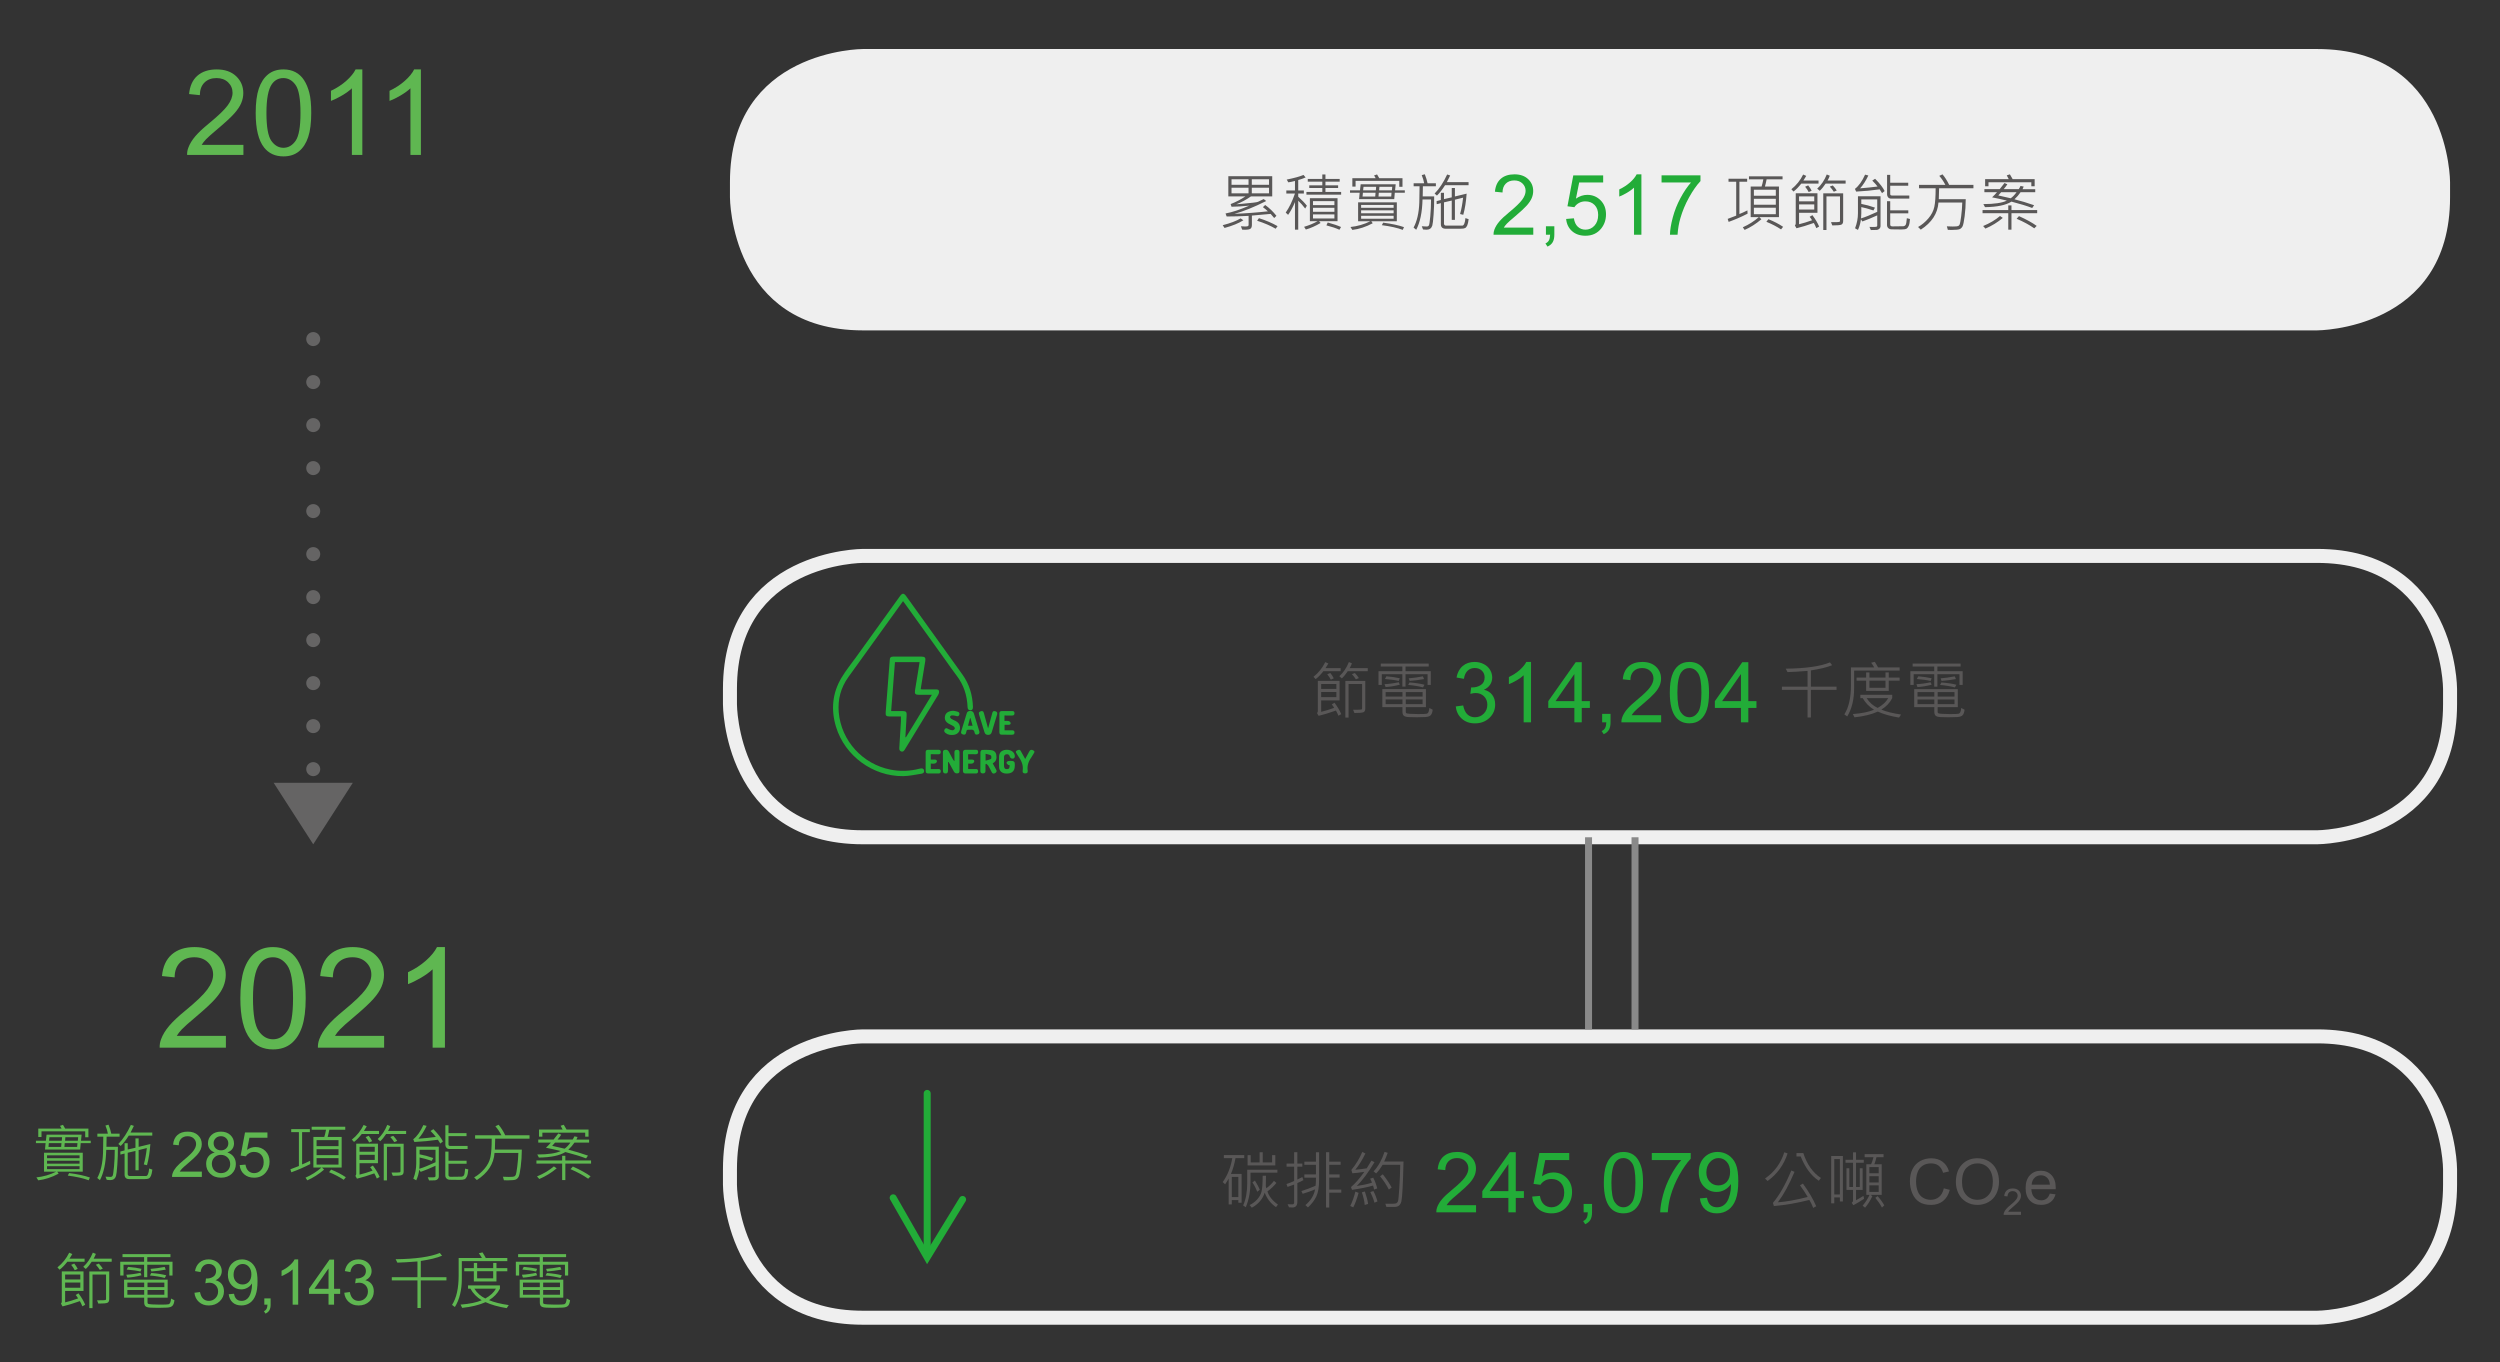 <?xml version="1.0" encoding="utf-8"?>
<!-- Generator: Adobe Illustrator 25.4.8, SVG Export Plug-In . SVG Version: 6.00 Build 0)  -->
<!DOCTYPE svg PUBLIC "-//W3C//DTD SVG 1.1//EN" "http://www.w3.org/Graphics/SVG/1.1/DTD/svg11.dtd">
<svg version="1.1" id="圖層_1" xmlns:x="http://ns.adobe.com/Extensibility/1.0/" xmlns:i="http://ns.adobe.com/AdobeIllustrator/10.0/" xmlns:graph="http://ns.adobe.com/Graphs/1.0/"
	 xmlns="http://www.w3.org/2000/svg" xmlns:xlink="http://www.w3.org/1999/xlink" x="0px" y="0px" viewBox="0 0 714 389"
	 style="enable-background:new 0 0 714 389;" xml:space="preserve">
<rect x="0" y="0" width="714" height="389" fill="#333333" stroke="none"/>
<style type="text/css">
	.st0{fill:none;stroke:#EFEFEF;stroke-width:3.998;}
	.st1{fill:#EFEFEF;}
	.st2{fill:#5FB751;}
	.st3{fill:#595757;}
	.st4{fill:#22AC38;}
	.st5{fill:none;stroke:#22AC38;stroke-width:1.999;stroke-linecap:round;}
	.st6{fill:none;stroke:#898989;stroke-width:1.999;}
	.st7{fill:none;stroke:#656464;stroke-width:3.998;stroke-linecap:round;stroke-linejoin:round;stroke-dasharray:0,12.282;}
	.st8{fill:none;stroke:#656464;stroke-width:3.998;stroke-linecap:round;stroke-linejoin:round;}
	.st9{fill:#656464;}
</style>
<path class="st0" d="M246.456,158.768c0,0-37.982,0-37.982,37.982v4.394c0,0,0,37.982,37.982,37.982h415.299
	c0,0,37.982,0,37.982-37.982v-4.394c0,0,0-37.982-37.982-37.982H246.456z"/>
<path class="st1" d="M246.456,14c0,0-37.982,0-37.982,37.982v4.394c0,0,0,37.982,37.982,37.982h415.299c0,0,37.982,0,37.982-37.982
	v-4.394c0,0,0-37.982-37.982-37.982H246.456z"/>
<path class="st0" d="M246.456,295.986c0,0-37.982,0-37.982,37.982v4.392c0,0,0,37.982,37.982,37.982h415.299
	c0,0,37.982,0,37.982-37.982v-4.392c0,0,0-37.982-37.982-37.982H246.456z"/>
<g>
	<path class="st2" d="M64.516,295.846v3.377H45.599c-0.026-0.846,0.11-1.659,0.41-2.44c0.481-1.288,1.252-2.558,2.313-3.807
		c1.061-1.249,2.593-2.694,4.598-4.334c3.11-2.551,5.212-4.571,6.306-6.062s1.64-2.899,1.64-4.227c0-1.393-0.498-2.567-1.494-3.523
		c-0.996-0.957-2.293-1.435-3.895-1.435c-1.692,0-3.045,0.507-4.061,1.522c-1.015,1.015-1.529,2.421-1.542,4.217l-3.612-0.371
		c0.247-2.694,1.178-4.747,2.792-6.159s3.781-2.118,6.501-2.118c2.746,0,4.919,0.762,6.521,2.284
		c1.601,1.522,2.401,3.41,2.401,5.661c0,1.146-0.234,2.271-0.703,3.377c-0.468,1.106-1.246,2.271-2.333,3.495
		c-1.086,1.224-2.893,2.902-5.417,5.036c-2.108,1.771-3.462,2.971-4.061,3.603c-0.599,0.631-1.093,1.266-1.484,1.903H64.516z"/>
	<path class="st2" d="M68.643,285.108c0-3.384,0.348-6.107,1.044-8.17s1.731-3.654,3.104-4.773s3.101-1.679,5.183-1.679
		c1.536,0,2.883,0.31,4.041,0.927c1.158,0.619,2.115,1.511,2.87,2.675c0.754,1.165,1.347,2.584,1.776,4.256
		c0.43,1.673,0.644,3.928,0.644,6.765c0,3.357-0.345,6.068-1.035,8.131s-1.721,3.657-3.094,4.783
		c-1.373,1.125-3.107,1.688-5.203,1.688c-2.759,0-4.926-0.989-6.5-2.968C69.587,294.361,68.643,290.483,68.643,285.108z
		 M72.255,285.108c0,4.698,0.55,7.825,1.649,9.38c1.1,1.556,2.457,2.333,4.07,2.333s2.971-0.78,4.07-2.343
		c1.1-1.562,1.65-4.685,1.65-9.37c0-4.711-0.55-7.841-1.65-9.391c-1.1-1.548-2.469-2.322-4.109-2.322
		c-1.614,0-2.902,0.683-3.865,2.05C72.86,277.189,72.255,280.41,72.255,285.108z"/>
	<path class="st2" d="M109.707,295.846v3.377H90.79c-0.026-0.846,0.11-1.659,0.41-2.44c0.481-1.288,1.252-2.558,2.313-3.807
		c1.061-1.249,2.593-2.694,4.598-4.334c3.11-2.551,5.212-4.571,6.306-6.062s1.64-2.899,1.64-4.227c0-1.393-0.498-2.567-1.494-3.523
		c-0.996-0.957-2.293-1.435-3.895-1.435c-1.692,0-3.045,0.507-4.061,1.522c-1.015,1.015-1.529,2.421-1.542,4.217l-3.612-0.371
		c0.247-2.694,1.178-4.747,2.792-6.159s3.781-2.118,6.501-2.118c2.746,0,4.919,0.762,6.521,2.284
		c1.601,1.522,2.401,3.41,2.401,5.661c0,1.146-0.234,2.271-0.703,3.377c-0.468,1.106-1.246,2.271-2.333,3.495
		c-1.086,1.224-2.893,2.902-5.417,5.036c-2.108,1.771-3.462,2.971-4.061,3.603c-0.599,0.631-1.093,1.266-1.484,1.903H109.707z"/>
	<path class="st2" d="M127.07,299.223h-3.514v-22.392c-0.846,0.807-1.956,1.614-3.329,2.421s-2.606,1.412-3.699,1.815v-3.397
		c1.965-0.924,3.683-2.043,5.154-3.357c1.47-1.314,2.512-2.59,3.124-3.826h2.265V299.223z"/>
</g>
<path class="st2" d="M25.917,326.48h-2.864l-0.158,1.818H12.854l0.167-1.818h-2.758v-0.685h2.846l0.193-1.739h10.006l-0.176,1.739
	h2.785V326.48z M23.633,334.633h-7.283l0.395,0.562c-1.962,1.042-3.9,1.678-5.816,1.906l-0.536-0.835
	c1.985-0.211,3.868-0.755,5.649-1.634h-3.47v-5.411h11.06V334.633z M25.25,324.794h-0.914v-1.695H11.853v1.625H10.93v-2.398h6.659
	c-0.146-0.304-0.302-0.562-0.466-0.773l0.861-0.307c0.152,0.223,0.363,0.583,0.633,1.081h6.633V324.794z M22.72,330.785v-0.826
	h-9.286v0.826H22.72z M22.72,332.349v-0.843h-9.286v0.843H22.72z M22.72,333.912v-0.843h-9.286v0.843H22.72z M17.554,326.48h-3.602
	l-0.105,1.081h3.619L17.554,326.48z M17.73,324.776h-3.611l-0.114,1.019h3.637L17.73,324.776z M22.122,326.48h-3.637l-0.088,1.081
	h3.637L22.122,326.48z M22.324,324.776H18.67l-0.088,1.019h3.646L22.324,324.776z M19.733,335.028
	c2.436,0.31,4.419,0.735,5.947,1.274l-0.351,0.782c-1.558-0.58-3.549-1.025-5.974-1.335L19.733,335.028L19.733,335.028z
	 M34.156,324.627h-3.707c0,0.246-0.018,1.212-0.053,2.899h3.277c0.012,1.769-0.044,3.501-0.167,5.196
	c-0.123,1.695-0.246,2.74-0.369,3.132c-0.123,0.392-0.324,0.688-0.602,0.887c-0.278,0.199-0.625,0.299-1.041,0.299
	c-0.387,0-0.72-0.023-1.001-0.07l-0.36-0.914c0.633,0.047,1.13,0.07,1.493,0.07c0.217,0,0.391-0.095,0.523-0.286
	c0.132-0.19,0.269-1.066,0.413-2.627c0.143-1.561,0.215-3.164,0.215-4.81h-2.433c-0.088,3.66-0.688,6.545-1.801,8.653l-0.756-0.624
	c0.474-0.861,0.854-1.898,1.138-3.11c0.284-1.212,0.451-2.572,0.501-4.081c0.05-1.508,0.075-3.047,0.075-4.616h-1.695v-0.843h3.004
	c-0.111-0.685-0.343-1.464-0.694-2.337l0.878-0.237c0.381,0.966,0.644,1.824,0.791,2.574h2.372V324.627z M43.494,324.328h-6.712
	c-0.802,1.265-1.576,2.252-2.319,2.961l-0.668-0.571c1.347-1.37,2.542-3.189,3.584-5.455l0.861,0.29
	c-0.375,0.797-0.691,1.432-0.949,1.906h6.202V324.328z M43.512,334.035c-0.094,0.802-0.224,1.392-0.391,1.77
	c-0.167,0.378-0.372,0.631-0.615,0.76c-0.243,0.129-0.663,0.193-1.261,0.193h-4.313c-0.902,0-1.353-0.439-1.353-1.318v-5.991
	l-1.186,0.307l-0.035-0.878l1.221-0.325v-2.056h0.896v1.801l2.214-0.501v-2.679h0.905v2.425l3.347-0.808
	c-0.158,2.272-0.477,4.287-0.958,6.044l-0.914-0.22c0.375-1.324,0.662-2.881,0.861-4.674l-2.337,0.58v5.754h-0.905v-5.508
	l-2.214,0.51v6.132c0,0.129,0.056,0.247,0.167,0.356c0.111,0.108,0.231,0.163,0.36,0.163h4.691c0.223,0,0.414-0.183,0.575-0.549
	c0.161-0.366,0.271-0.9,0.329-1.603L43.512,334.035z"/>
<g>
	<path class="st2" d="M57.645,334.607v1.52h-8.513c-0.012-0.381,0.05-0.747,0.185-1.098c0.217-0.58,0.564-1.151,1.041-1.714
		c0.478-0.562,1.167-1.212,2.069-1.95c1.4-1.147,2.346-2.057,2.838-2.728c0.492-0.67,0.738-1.305,0.738-1.901
		c0-0.627-0.224-1.155-0.672-1.586c-0.448-0.431-1.032-0.646-1.752-0.646c-0.761,0-1.371,0.229-1.827,0.685
		c-0.457,0.457-0.688,1.09-0.694,1.897l-1.625-0.167c0.111-1.212,0.53-2.136,1.256-2.771c0.726-0.635,1.701-0.953,2.925-0.953
		c1.236,0,2.214,0.343,2.934,1.028c0.721,0.685,1.081,1.534,1.081,2.548c0,0.515-0.105,1.021-0.316,1.52
		c-0.211,0.498-0.561,1.021-1.05,1.572c-0.489,0.551-1.302,1.306-2.438,2.267c-0.949,0.797-1.558,1.337-1.827,1.621
		c-0.27,0.284-0.492,0.569-0.668,0.856H57.645z"/>
	<path class="st2" d="M61.324,329.143c-0.656-0.239-1.142-0.582-1.458-1.027c-0.316-0.445-0.474-0.979-0.474-1.599
		c0-0.938,0.336-1.725,1.01-2.363c0.673-0.639,1.569-0.958,2.688-0.958c1.125,0,2.029,0.327,2.715,0.979
		c0.685,0.653,1.028,1.448,1.028,2.386c0,0.597-0.157,1.117-0.47,1.559c-0.313,0.442-0.789,0.784-1.428,1.023
		c0.791,0.258,1.393,0.674,1.806,1.248c0.413,0.574,0.619,1.259,0.619,2.056c0,1.101-0.39,2.026-1.168,2.775
		c-0.779,0.75-1.804,1.125-3.075,1.125s-2.296-0.376-3.075-1.129s-1.168-1.691-1.168-2.815c0-0.838,0.212-1.539,0.637-2.104
		C59.935,329.733,60.539,329.348,61.324,329.143z M60.499,332.411c0,0.451,0.106,0.887,0.32,1.309s0.532,0.748,0.953,0.979
		c0.422,0.231,0.875,0.348,1.362,0.348c0.755,0,1.379-0.243,1.871-0.729c0.492-0.486,0.738-1.104,0.738-1.854
		c0-0.762-0.253-1.392-0.76-1.889c-0.506-0.498-1.141-0.747-1.902-0.747c-0.744,0-1.36,0.246-1.849,0.738
		C60.743,331.058,60.499,331.673,60.499,332.411z M61.008,326.464c0,0.608,0.196,1.106,0.589,1.493
		c0.392,0.387,0.902,0.58,1.528,0.58c0.609,0,1.108-0.192,1.498-0.576c0.389-0.383,0.584-0.854,0.584-1.409
		c0-0.58-0.201-1.067-0.602-1.463c-0.401-0.396-0.9-0.593-1.498-0.593c-0.603,0-1.104,0.193-1.502,0.579
		C61.207,325.462,61.008,325.925,61.008,326.464z"/>
	<path class="st2" d="M68.447,332.754l1.661-0.141c0.123,0.808,0.408,1.416,0.856,1.822c0.448,0.407,0.988,0.611,1.621,0.611
		c0.761,0,1.406-0.287,1.933-0.861c0.527-0.574,0.791-1.335,0.791-2.284c0-0.901-0.253-1.613-0.76-2.135
		c-0.506-0.521-1.17-0.782-1.99-0.782c-0.509,0-0.969,0.116-1.379,0.348c-0.41,0.231-0.732,0.531-0.966,0.9l-1.485-0.193
		l1.248-6.615h6.404v1.511h-5.139l-0.694,3.462c0.773-0.539,1.584-0.809,2.434-0.809c1.125,0,2.073,0.39,2.846,1.169
		c0.773,0.778,1.16,1.78,1.16,3.004c0,1.166-0.34,2.173-1.019,3.022c-0.826,1.042-1.953,1.563-3.382,1.563
		c-1.171,0-2.127-0.328-2.868-0.984C68.976,334.707,68.552,333.837,68.447,332.754z"/>
</g>
<path class="st2" d="M88.616,332.454c-1.78,0.92-3.584,1.704-5.411,2.354l-0.272-0.861c0.99-0.351,1.801-0.662,2.433-0.931v-9.681
	h-2.196v-0.861h5.324v0.861h-2.214v9.224c0.562-0.211,1.324-0.556,2.284-1.037L88.616,332.454z M98.604,322.65h-4.551
	c-0.164,0.832-0.325,1.517-0.483,2.056h4.006v8.741h-5.614l0.597,0.606c-1.523,1.3-3.119,2.316-4.788,3.048l-0.518-0.755
	c1.704-0.755,3.227-1.722,4.568-2.899h-2.319v-8.741h3.11c0.181-0.527,0.348-1.212,0.501-2.056h-4.103v-0.861h9.593V322.65z
	 M96.68,327.332v-1.713h-6.264v1.713H96.68z M96.68,329.898v-1.687h-6.264v1.687H96.68z M96.68,332.603v-1.836h-6.264v1.836H96.68z
	 M94.572,334.035c1.587,0.638,2.984,1.365,4.19,2.179l-0.589,0.738c-1.23-0.814-2.627-1.54-4.19-2.179L94.572,334.035
	L94.572,334.035z M108.248,323.871h-4.928c-0.773,0.99-1.511,1.745-2.214,2.267l-0.615-0.659c1.446-1.154,2.568-2.553,3.365-4.199
	l0.887,0.395c-0.469,0.785-0.741,1.224-0.817,1.318h4.322V323.871z M106.5,332.885c0.861,1.154,1.502,2.24,1.924,3.259l-0.808,0.448
	c-0.287-0.685-0.527-1.177-0.72-1.476c-1.845,0.656-3.494,1.16-4.946,1.511l-0.448-0.791c0.158-0.176,0.237-0.372,0.237-0.589
	v-8.618h6.202v5.578h-5.253v3.268c1.089-0.258,2.325-0.635,3.707-1.133c-0.188-0.351-0.416-0.679-0.685-0.984L106.5,332.885
	L106.5,332.885z M107.027,328.931v-1.406h-4.34v1.406H107.027z M107.027,331.286v-1.476h-4.34v1.476H107.027z M105.297,324.381
	c0.422,0.527,0.752,1.037,0.993,1.529l-0.852,0.378c-0.228-0.468-0.568-0.978-1.019-1.529L105.297,324.381L105.297,324.381z
	 M115.988,323.871h-5.71c-0.551,0.843-1.113,1.529-1.687,2.056l-0.72-0.615c1.16-1.042,2.07-2.392,2.732-4.05l0.861,0.36
	c-0.141,0.428-0.354,0.884-0.641,1.37h5.166V323.871z M115.285,334.527c0,0.551-0.168,0.903-0.505,1.059
	c-0.337,0.155-1.202,0.233-2.596,0.233l-0.378-0.931c1.476,0,2.274-0.025,2.394-0.075c0.12-0.05,0.18-0.157,0.18-0.321v-6.966
	h-3.865v9.593h-0.914v-10.472h5.684V334.527z M112.316,324.398c0.468,0.486,0.846,0.966,1.133,1.441l-0.843,0.36
	c-0.287-0.474-0.668-0.966-1.142-1.476L112.316,324.398L112.316,324.398z M123.778,322.492c1.347,1.359,2.252,2.527,2.715,3.505
	l-0.738,0.597c-0.193-0.357-0.422-0.717-0.685-1.081c-2.173,0.31-4.41,0.524-6.712,0.641l-0.343-0.773
	c1.101-0.849,2.067-2.205,2.899-4.067l0.931,0.237c-0.709,1.499-1.493,2.723-2.354,3.672c1.88-0.152,3.54-0.325,4.981-0.518
	c-0.316-0.445-0.82-1.01-1.511-1.695L123.778,322.492L123.778,322.492z M125.325,336.003c0,0.299-0.11,0.55-0.329,0.755
	c-0.22,0.205-0.463,0.319-0.729,0.343c-0.267,0.023-0.839,0.035-1.717,0.035l-0.378-0.905c0.287,0.018,0.568,0.026,0.843,0.026
	c0.58,0,0.953-0.021,1.12-0.061c0.167-0.041,0.25-0.149,0.25-0.325v-2.925c-1.722,0.779-3.136,1.359-4.243,1.739l-0.413-0.606
	c-0.135,1.066-0.419,2.073-0.852,3.022l-0.826-0.474c0.55-1.417,0.826-2.849,0.826-4.296v-4.84h6.448V336.003z M119.764,333.807
	c1.171-0.363,2.712-0.987,4.621-1.871v-3.549h-4.551v1.283c1.242,0.223,2.542,0.577,3.9,1.063l-0.43,0.808
	c-1.388-0.463-2.545-0.782-3.47-0.958v1.748C119.834,332.835,119.811,333.327,119.764,333.807L119.764,333.807z M133.74,333.983
	c-0.059,0.908-0.184,1.571-0.378,1.99c-0.193,0.419-0.42,0.69-0.681,0.813c-0.261,0.123-0.748,0.185-1.463,0.185l-2.697-0.035
	c-0.404,0-0.729-0.116-0.975-0.347c-0.246-0.231-0.369-0.54-0.369-0.927v-6.764h0.914v2.609h5.166v0.861h-5.166v3.206
	c0,0.346,0.217,0.518,0.65,0.518c1.827,0,2.87-0.015,3.127-0.044c0.258-0.029,0.463-0.148,0.615-0.356
	c0.152-0.208,0.272-0.853,0.36-1.937L133.74,333.983z M133.547,328.158h-5.236c-0.328,0-0.596-0.117-0.804-0.351
	c-0.208-0.234-0.312-0.512-0.312-0.835v-5.596h0.896v2.249h5.148v0.861h-5.148v2.354c0,0.287,0.161,0.43,0.483,0.43h4.972V328.158z
	 M151.23,325.207h-9.804c0,0.943-0.029,1.985-0.088,3.127h7.696c-0.012,1.757-0.117,3.387-0.316,4.889
	c-0.199,1.502-0.392,2.442-0.58,2.82c-0.188,0.378-0.452,0.649-0.795,0.813c-0.343,0.164-1.094,0.246-2.253,0.246
	c-0.398,0-0.788-0.006-1.168-0.018l-0.281-1.01c0.562,0.035,1.121,0.053,1.678,0.053c0.867,0,1.389-0.047,1.568-0.141
	c0.179-0.094,0.321-0.253,0.426-0.479c0.105-0.225,0.244-1,0.417-2.324c0.173-1.323,0.277-2.627,0.312-3.909h-6.8
	c-0.228,3.133-1.912,5.716-5.051,7.748l-0.773-0.756c1.089-0.615,2.075-1.439,2.956-2.473c0.881-1.034,1.445-2.135,1.691-3.303
	c0.246-1.168,0.369-2.93,0.369-5.284h-4.744v-0.975h7.52c-0.48-0.937-1.057-1.795-1.731-2.574l0.914-0.43
	c0.673,0.773,1.309,1.775,1.906,3.004h6.931V325.207z M168.807,332.331h-7.344v4.691h-0.914v-4.691h-7.344v-0.905h7.344V330.1h0.914
	v1.327h7.344V332.331z M158.985,333.675c-1.482,1.253-3.136,2.27-4.963,3.048l-0.65-0.738c1.886-0.773,3.493-1.728,4.823-2.864
	L158.985,333.675z M168.253,326.322h-4.182c-0.515,0.767-1.101,1.444-1.757,2.029c1.833,0.457,3.704,1.022,5.614,1.695l-0.545,0.791
	c-1.488-0.574-3.461-1.18-5.921-1.818c-1.587,1.007-4.106,1.534-7.555,1.581l-0.466-0.878c3.11,0,5.347-0.331,6.712-0.993
	c-1.499-0.369-2.908-0.679-4.226-0.931c0.492-0.457,0.963-0.949,1.414-1.476h-3.611v-0.861h4.375
	c0.468-0.562,0.922-1.145,1.362-1.748l0.826,0.36c-0.334,0.504-0.685,0.966-1.054,1.388h4.313c0.199-0.304,0.366-0.612,0.501-0.922
	l0.905,0.184c-0.059,0.193-0.167,0.439-0.325,0.738h3.619V326.322z M168.086,324.627h-0.949v-1.133H154.9v1.133h-0.958v-2.029h6.747
	c-0.141-0.304-0.331-0.665-0.571-1.081l0.896-0.29c0.17,0.275,0.433,0.732,0.791,1.37h6.281V324.627z M161.251,328.062
	c0.556-0.381,1.113-0.96,1.669-1.739h-4.401c-0.228,0.287-0.501,0.597-0.817,0.931C158.446,327.406,159.629,327.675,161.251,328.062
	L161.251,328.062z M163.606,333.157c2.126,0.955,3.813,1.886,5.06,2.794l-0.685,0.694c-1.4-0.984-3.081-1.895-5.043-2.732
	L163.606,333.157L163.606,333.157z"/>
<path class="st2" d="M24.158,360.358H19.23c-0.773,0.99-1.511,1.745-2.214,2.267l-0.615-0.659c1.446-1.154,2.568-2.553,3.365-4.199
	l0.887,0.395c-0.469,0.785-0.741,1.224-0.817,1.318h4.322V360.358z M22.41,369.371c0.861,1.154,1.502,2.24,1.924,3.259l-0.808,0.448
	c-0.287-0.685-0.527-1.177-0.72-1.476c-1.845,0.656-3.494,1.16-4.946,1.511l-0.448-0.791c0.158-0.176,0.237-0.372,0.237-0.589
	v-8.618h6.202v5.578h-5.253v3.268c1.089-0.258,2.325-0.635,3.707-1.133c-0.188-0.351-0.416-0.679-0.685-0.984L22.41,369.371
	L22.41,369.371z M22.937,365.418v-1.406h-4.34v1.406H22.937z M22.937,367.772v-1.476h-4.34v1.476H22.937z M21.206,360.867
	c0.422,0.527,0.752,1.037,0.993,1.529l-0.852,0.378c-0.228-0.468-0.568-0.978-1.019-1.529L21.206,360.867L21.206,360.867z
	 M31.898,360.358h-5.71c-0.551,0.843-1.113,1.529-1.687,2.056l-0.72-0.615c1.16-1.042,2.07-2.392,2.732-4.05l0.861,0.36
	c-0.141,0.428-0.354,0.884-0.641,1.37h5.166V360.358z M31.195,371.014c0,0.551-0.168,0.903-0.505,1.059
	c-0.337,0.155-1.202,0.233-2.596,0.233l-0.378-0.931c1.476,0,2.274-0.025,2.394-0.075c0.12-0.05,0.18-0.157,0.18-0.321v-6.966
	h-3.865v9.593h-0.914v-10.472h5.684V371.014z M28.225,360.885c0.468,0.486,0.846,0.966,1.133,1.441l-0.843,0.36
	c-0.287-0.474-0.668-0.966-1.142-1.476L28.225,360.885L28.225,360.885z M49.272,364.285h-0.914v-3.075H42.06v3.558h-0.905v-3.558
	h-5.877v3.075h-0.94v-3.927h6.817v-1.327h-6.167v-0.843h13.696v0.843H42.06v1.327h7.212V364.285z M49.817,371.357
	c-0.082,0.732-0.268,1.253-0.558,1.564s-0.802,0.488-1.537,0.531c-0.735,0.044-1.562,0.066-2.482,0.066
	c-0.797,0-1.549-0.018-2.258-0.053c-0.709-0.035-1.186-0.17-1.432-0.404c-0.246-0.234-0.369-0.606-0.369-1.116v-1.327h-5.745v-5.148
	h12.448v5.148H42.13v1.397c0,0.152,0.053,0.267,0.158,0.343c0.105,0.076,0.488,0.136,1.146,0.18s1.392,0.066,2.201,0.066
	c1.4,0,2.223-0.034,2.469-0.101c0.246-0.067,0.426-0.247,0.54-0.54c0.114-0.293,0.186-0.659,0.215-1.098L49.817,371.357z
	 M40.417,364.215c-1.441,0.375-2.794,0.6-4.059,0.676l-0.29-0.826c1.335-0.064,2.685-0.249,4.05-0.553L40.417,364.215z
	 M36.587,361.816c1.499,0.129,2.776,0.316,3.83,0.562l-0.299,0.773c-0.996-0.246-2.305-0.433-3.927-0.562L36.587,361.816
	L36.587,361.816z M41.182,367.614v-1.3h-4.805v1.3H41.182z M41.182,369.767v-1.344h-4.805v1.344H41.182z M46.936,367.614v-1.3H42.13
	v1.3H46.936z M46.936,369.767v-1.344H42.13v1.344H46.936z M43.211,363.564c1.845,0.158,3.265,0.381,4.261,0.668l-0.413,0.755
	c-1.259-0.334-2.674-0.568-4.243-0.703L43.211,363.564L43.211,363.564z M47.349,362.607c-1.488,0.264-2.855,0.439-4.103,0.527
	l-0.272-0.738c1.242-0.094,2.592-0.281,4.05-0.562L47.349,362.607z"/>
<g>
	<path class="st2" d="M55.534,369.215l1.582-0.211c0.181,0.896,0.49,1.542,0.927,1.937c0.436,0.396,0.968,0.594,1.594,0.594
		c0.744,0,1.372-0.258,1.884-0.773c0.513-0.516,0.769-1.153,0.769-1.915c0-0.727-0.237-1.325-0.712-1.797
		c-0.474-0.471-1.078-0.707-1.81-0.707c-0.299,0-0.67,0.059-1.116,0.176l0.176-1.388c0.105,0.012,0.19,0.018,0.255,0.018
		c0.673,0,1.279-0.176,1.818-0.527c0.539-0.352,0.808-0.894,0.808-1.625c0-0.58-0.196-1.061-0.588-1.441
		c-0.393-0.38-0.899-0.57-1.52-0.57c-0.615,0-1.127,0.193-1.537,0.579c-0.41,0.387-0.674,0.967-0.791,1.74l-1.582-0.281
		c0.193-1.061,0.633-1.882,1.318-2.465c0.685-0.582,1.537-0.874,2.556-0.874c0.703,0,1.35,0.151,1.941,0.453
		c0.592,0.301,1.044,0.713,1.357,1.233c0.313,0.521,0.47,1.075,0.47,1.661c0,0.556-0.149,1.062-0.448,1.52s-0.741,0.82-1.327,1.089
		c0.762,0.176,1.353,0.541,1.775,1.094c0.421,0.554,0.632,1.246,0.632,2.078c0,1.124-0.41,2.077-1.23,2.859s-1.856,1.173-3.11,1.173
		c-1.13,0-2.069-0.337-2.815-1.011C56.065,371.159,55.639,370.286,55.534,369.215z"/>
	<path class="st2" d="M65.318,369.636l1.52-0.14c0.128,0.714,0.375,1.232,0.738,1.555c0.363,0.322,0.829,0.483,1.397,0.483
		c0.486,0,0.912-0.111,1.278-0.334c0.366-0.223,0.667-0.52,0.9-0.892c0.234-0.372,0.431-0.874,0.589-1.507s0.237-1.276,0.237-1.933
		c0-0.07-0.003-0.176-0.009-0.316c-0.316,0.504-0.749,0.912-1.296,1.226c-0.548,0.313-1.141,0.47-1.779,0.47
		c-1.066,0-1.968-0.387-2.706-1.159c-0.738-0.773-1.107-1.792-1.107-3.058c0-1.306,0.385-2.357,1.155-3.153
		c0.77-0.797,1.735-1.195,2.895-1.195c0.837,0,1.604,0.226,2.297,0.677s1.221,1.094,1.582,1.929c0.36,0.834,0.54,2.042,0.54,3.623
		c0,1.646-0.179,2.956-0.536,3.932c-0.357,0.975-0.889,1.718-1.595,2.227c-0.706,0.51-1.533,0.765-2.481,0.765
		c-1.008,0-1.831-0.279-2.469-0.839C65.831,371.436,65.447,370.649,65.318,369.636z M71.793,363.952
		c0-0.907-0.242-1.628-0.725-2.161c-0.483-0.532-1.064-0.799-1.744-0.799c-0.703,0-1.315,0.287-1.836,0.86
		c-0.521,0.574-0.782,1.318-0.782,2.231c0,0.82,0.247,1.486,0.742,1.999c0.495,0.513,1.105,0.769,1.832,0.769
		c0.732,0,1.334-0.256,1.805-0.769C71.557,365.57,71.793,364.86,71.793,363.952z"/>
	<path class="st2" d="M75.489,372.614v-1.801h1.801v1.801c0,0.662-0.117,1.196-0.352,1.604c-0.234,0.406-0.606,0.722-1.116,0.944
		l-0.439-0.677c0.333-0.146,0.58-0.361,0.738-0.646s0.246-0.692,0.264-1.226H75.489z"/>
	<path class="st2" d="M85.161,372.614h-1.582v-10.076c-0.381,0.363-0.88,0.727-1.498,1.089c-0.618,0.363-1.172,0.636-1.665,0.817
		v-1.528c0.884-0.416,1.657-0.92,2.319-1.512c0.662-0.591,1.13-1.165,1.405-1.722h1.02V372.614z"/>
	<path class="st2" d="M93.829,372.614v-3.084h-5.587v-1.449l5.877-8.346h1.292v8.346h1.739v1.449h-1.739v3.084H93.829z
		 M93.829,368.081v-5.807l-4.032,5.807H93.829z"/>
	<path class="st2" d="M98.325,369.215l1.582-0.211c0.181,0.896,0.49,1.542,0.927,1.937c0.436,0.396,0.968,0.594,1.594,0.594
		c0.744,0,1.372-0.258,1.884-0.773c0.513-0.516,0.769-1.153,0.769-1.915c0-0.727-0.237-1.325-0.712-1.797
		c-0.474-0.471-1.078-0.707-1.81-0.707c-0.299,0-0.67,0.059-1.116,0.176l0.176-1.388c0.105,0.012,0.19,0.018,0.255,0.018
		c0.673,0,1.279-0.176,1.818-0.527c0.539-0.352,0.808-0.894,0.808-1.625c0-0.58-0.196-1.061-0.588-1.441
		c-0.393-0.38-0.899-0.57-1.52-0.57c-0.615,0-1.127,0.193-1.537,0.579c-0.41,0.387-0.674,0.967-0.791,1.74l-1.582-0.281
		c0.193-1.061,0.633-1.882,1.318-2.465c0.685-0.582,1.537-0.874,2.556-0.874c0.703,0,1.35,0.151,1.941,0.453
		c0.592,0.301,1.044,0.713,1.357,1.233c0.313,0.521,0.47,1.075,0.47,1.661c0,0.556-0.149,1.062-0.448,1.52s-0.741,0.82-1.327,1.089
		c0.762,0.176,1.353,0.541,1.775,1.094c0.421,0.554,0.632,1.246,0.632,2.078c0,1.124-0.41,2.077-1.23,2.859s-1.856,1.173-3.11,1.173
		c-1.13,0-2.069-0.337-2.815-1.011C98.857,371.159,98.431,370.286,98.325,369.215z"/>
</g>
<path class="st2" d="M127.505,365.69h-7.327v7.88h-0.949v-7.88h-7.327v-0.922h7.327v-4.498c-2.454,0.193-4.366,0.307-5.737,0.343
	l-0.492-0.975c5.687-0.07,9.892-0.668,12.615-1.792l0.633,0.791c-1.47,0.609-3.494,1.107-6.07,1.493v4.638h7.327V365.69z
	 M144.889,360.182h-12.993v5.016c0,3.262-0.659,5.956-1.977,8.082l-0.817-0.597c1.259-1.956,1.889-4.756,1.889-8.398v-5.007h6.641
	c-0.264-0.486-0.556-0.934-0.878-1.344l1.045-0.255c0.375,0.58,0.685,1.113,0.931,1.599h6.158V360.182z M139.67,371.322
	c1.347,0.586,3.224,1.057,5.631,1.414l-0.58,0.87c-2.454-0.404-4.469-0.975-6.044-1.713c-1.827,0.82-4.053,1.365-6.677,1.634
	l-0.466-0.931c2.577-0.199,4.591-0.612,6.044-1.239c-1.4-0.855-2.474-1.959-3.224-3.312h-0.676v-0.94h9.101v0.94
	C142.077,369.415,141.041,370.508,139.67,371.322L139.67,371.322z M144.889,363.064h-3.101v2.925h-6.457v-2.925h-2.732v-0.887h2.732
	v-1.476h0.94v1.476h4.586v-1.476h0.931v1.476h3.101V363.064z M138.607,370.847c1.394-0.767,2.407-1.701,3.04-2.802h-6.176
	C136.232,369.275,137.278,370.209,138.607,370.847L138.607,370.847z M140.856,365.093v-2.029h-4.586v2.029H140.856z
	 M162.263,364.285h-0.914v-3.075h-6.299v3.558h-0.905v-3.558h-5.877v3.075h-0.94v-3.927h6.817v-1.327h-6.167v-0.843h13.696v0.843
	h-6.624v1.327h7.212V364.285z M162.808,371.357c-0.082,0.732-0.268,1.253-0.558,1.564s-0.802,0.488-1.537,0.531
	c-0.735,0.044-1.562,0.066-2.482,0.066c-0.797,0-1.549-0.018-2.258-0.053c-0.709-0.035-1.186-0.17-1.432-0.404
	c-0.246-0.234-0.369-0.606-0.369-1.116v-1.327h-5.745v-5.148h12.448v5.148h-5.754v1.397c0,0.152,0.053,0.267,0.158,0.343
	c0.105,0.076,0.488,0.136,1.146,0.18c0.659,0.044,1.392,0.066,2.201,0.066c1.4,0,2.223-0.034,2.469-0.101
	c0.246-0.067,0.426-0.247,0.54-0.54c0.114-0.293,0.186-0.659,0.215-1.098L162.808,371.357z M153.408,364.215
	c-1.441,0.375-2.794,0.6-4.059,0.676l-0.29-0.826c1.335-0.064,2.685-0.249,4.05-0.553L153.408,364.215z M149.578,361.816
	c1.499,0.129,2.776,0.316,3.83,0.562l-0.299,0.773c-0.996-0.246-2.305-0.433-3.927-0.562L149.578,361.816L149.578,361.816z
	 M154.173,367.614v-1.3h-4.805v1.3H154.173z M154.173,369.767v-1.344h-4.805v1.344H154.173z M159.927,367.614v-1.3h-4.805v1.3
	H159.927z M159.927,369.767v-1.344h-4.805v1.344H159.927z M156.202,363.564c1.845,0.158,3.265,0.381,4.261,0.668l-0.413,0.755
	c-1.259-0.334-2.674-0.568-4.243-0.703L156.202,363.564L156.202,363.564z M160.34,362.607c-1.488,0.264-2.855,0.439-4.103,0.527
	l-0.272-0.738c1.242-0.094,2.592-0.281,4.05-0.562L160.34,362.607z"/>
<g>
	<path class="st2" d="M69.519,41.381v2.871H53.439c-0.022-0.719,0.094-1.411,0.349-2.074c0.409-1.095,1.064-2.174,1.966-3.236
		c0.901-1.062,2.204-2.29,3.908-3.684c2.644-2.168,4.431-3.886,5.36-5.152s1.394-2.464,1.394-3.593c0-1.184-0.423-2.182-1.269-2.995
		c-0.847-0.813-1.95-1.22-3.311-1.22c-1.438,0-2.589,0.432-3.452,1.294s-1.3,2.058-1.311,3.584l-3.07-0.315
		c0.21-2.29,1.001-4.035,2.373-5.235s3.213-1.8,5.526-1.8c2.334,0,4.182,0.647,5.542,1.941c1.361,1.294,2.041,2.898,2.041,4.812
		c0,0.974-0.199,1.931-0.597,2.871c-0.398,0.94-1.06,1.931-1.983,2.97c-0.924,1.04-2.459,2.467-4.605,4.281
		c-1.792,1.505-2.942,2.525-3.451,3.062c-0.509,0.537-0.929,1.076-1.261,1.618H69.519z"/>
	<path class="st2" d="M73.027,32.255c0-2.876,0.296-5.191,0.888-6.945c0.592-1.753,1.471-3.105,2.638-4.057
		c1.167-0.951,2.636-1.427,4.406-1.427c1.305,0,2.45,0.263,3.435,0.788c0.984,0.525,1.797,1.283,2.439,2.273s1.145,2.196,1.51,3.617
		c0.365,1.422,0.547,3.338,0.547,5.75c0,2.854-0.293,5.158-0.879,6.911s-1.463,3.109-2.63,4.065
		c-1.167,0.957-2.642,1.436-4.422,1.436c-2.345,0-4.188-0.841-5.526-2.522C73.829,40.12,73.027,36.824,73.027,32.255z
		 M76.097,32.255c0,3.994,0.467,6.651,1.402,7.973c0.935,1.322,2.088,1.983,3.46,1.983c1.372,0,2.525-0.664,3.46-1.991
		c0.935-1.328,1.402-3.982,1.402-7.965c0-4.005-0.467-6.665-1.402-7.982c-0.935-1.316-2.099-1.975-3.493-1.975
		c-1.372,0-2.467,0.581-3.286,1.743C76.611,25.523,76.097,28.261,76.097,32.255z"/>
	<path class="st2" d="M103.484,44.252h-2.987V25.219c-0.719,0.686-1.663,1.372-2.83,2.058c-1.167,0.686-2.215,1.201-3.145,1.543
		v-2.887c1.67-0.786,3.131-1.737,4.381-2.854c1.25-1.118,2.135-2.202,2.655-3.252h1.925V44.252z"/>
	<path class="st2" d="M120.209,44.252h-2.987V25.219c-0.719,0.686-1.663,1.372-2.83,2.058c-1.167,0.686-2.215,1.201-3.145,1.543
		v-2.887c1.67-0.786,3.131-1.737,4.381-2.854c1.25-1.118,2.135-2.202,2.655-3.252h1.925V44.252z"/>
</g>
<path class="st3" d="M355.106,62.909c-1.324,0.849-3.116,1.581-5.376,2.196l-0.527-0.791c2.184-0.562,3.889-1.209,5.113-1.941
	L355.106,62.909z M361.335,58.543c1.177,0.849,2.249,1.88,3.215,3.092l-0.641,0.633c-0.457-0.568-0.794-0.96-1.01-1.177
	c-2.46,0.234-4.246,0.392-5.359,0.474v2.644c0,0.545-0.135,0.915-0.404,1.111c-0.269,0.196-0.808,0.294-1.616,0.294
	c-0.246,0-0.498-0.009-0.755-0.026l-0.36-0.966c0.322,0.041,0.72,0.061,1.195,0.061c0.451,0,0.73-0.04,0.839-0.119
	c0.108-0.079,0.163-0.198,0.163-0.356v-2.556c-2.308,0.117-4.395,0.176-6.264,0.176l-0.325-0.861
	c1.892-0.351,4.149-1.095,6.773-2.231c-1.933,0.193-3.619,0.296-5.06,0.307l-0.255-0.756c1.546-0.609,2.952-1.341,4.217-2.196
	h-4.876V50.32h12.536v5.772h-6.079c-1.365,0.961-2.761,1.71-4.19,2.249l1.502-0.123l3.338-0.334
	c0.714-0.082,1.168-0.164,1.362-0.246l1.625-0.791l0.729,0.562c-3.532,1.769-6.565,2.99-9.101,3.663
	c3.25-0.129,6.442-0.369,9.576-0.72c-0.474-0.451-0.949-0.846-1.423-1.186L361.335,58.543L361.335,58.543z M356.582,52.78v-1.581
	h-4.858v1.581H356.582z M356.582,55.213v-1.59h-4.858v1.59H356.582z M362.433,52.78v-1.581h-4.92v1.581H362.433z M362.433,55.213
	v-1.59h-4.92v1.59H362.433z M359.551,62.303c2.056,0.662,3.83,1.423,5.324,2.284l-0.553,0.738c-1.406-0.837-3.168-1.599-5.289-2.284
	L359.551,62.303L359.551,62.303z M370.774,56.179c1.095,0.996,1.918,1.854,2.469,2.574l-0.483,0.808
	c-0.638-0.855-1.3-1.599-1.985-2.231v8.258h-0.931v-7.88c-0.562,1.394-1.215,2.612-1.959,3.655l-0.685-0.65
	c0.99-1.4,1.871-3.215,2.644-5.447h-2.469v-0.861h2.469v-2.723c-0.697,0.188-1.332,0.319-1.906,0.395l-0.448-0.791
	c2.202-0.445,3.801-0.887,4.797-1.327l0.597,0.72c-0.615,0.275-1.318,0.521-2.108,0.738v2.987h1.608v0.861h-1.608V56.179
	L370.774,56.179z M382.001,63.181h-5.271l0.43,0.501c-1.447,0.861-2.849,1.485-4.208,1.871l-0.501-0.773
	c1.458-0.439,2.735-0.972,3.83-1.599h-2.179V56.61h7.898V63.181z M383.029,55.591h-9.909v-0.773h4.533v-1.116h-3.725v-0.773h3.725
	v-1.045h-4.155v-0.773h4.155v-1.283h0.896v1.283h4.067v0.773h-4.067v1.045h3.619v0.773h-3.619v1.116h4.48V55.591z M381.105,58.578
	v-1.133h-6.114v1.133H381.105z M381.105,60.484v-1.133h-6.114v1.133H381.105z M381.105,62.39V61.24h-6.114v1.151H381.105z
	 M379.199,63.541c1.622,0.445,2.887,0.876,3.795,1.291l-0.448,0.791c-0.949-0.445-2.19-0.864-3.725-1.256L379.199,63.541
	L379.199,63.541z M401.218,55.046h-2.864l-0.158,1.818h-10.041l0.167-1.818h-2.758v-0.685h2.846l0.193-1.739h10.006l-0.176,1.739
	h2.785V55.046z M398.934,63.199h-7.283l0.395,0.562c-1.962,1.042-3.901,1.678-5.816,1.906l-0.536-0.835
	c1.985-0.211,3.868-0.756,5.649-1.634h-3.47v-5.411h11.06V63.199z M400.55,53.359h-0.914v-1.695h-12.483v1.625h-0.922v-2.398h6.659
	c-0.146-0.304-0.302-0.562-0.466-0.773l0.861-0.307c0.152,0.223,0.363,0.583,0.633,1.081h6.633V53.359z M398.02,59.351v-0.826
	h-9.286v0.826H398.02z M398.02,60.915v-0.843h-9.286v0.843H398.02z M398.02,62.478v-0.843h-9.286v0.843H398.02z M392.854,55.046
	h-3.602l-0.105,1.081h3.619L392.854,55.046z M393.03,53.342h-3.611l-0.114,1.019h3.637L393.03,53.342z M397.423,55.046h-3.637
	l-0.088,1.081h3.637L397.423,55.046z M397.625,53.342h-3.654l-0.088,1.019h3.646L397.625,53.342z M395.033,63.594
	c2.436,0.311,4.419,0.735,5.947,1.274l-0.351,0.782c-1.558-0.58-3.549-1.025-5.974-1.335L395.033,63.594L395.033,63.594z
	 M410.086,53.193h-3.707c0,0.246-0.018,1.212-0.053,2.899h3.277c0.012,1.769-0.044,3.501-0.167,5.196
	c-0.123,1.695-0.246,2.74-0.369,3.132c-0.123,0.392-0.324,0.688-0.602,0.887c-0.278,0.199-0.625,0.299-1.041,0.299
	c-0.387,0-0.72-0.023-1.001-0.07l-0.36-0.914c0.633,0.047,1.13,0.07,1.493,0.07c0.217,0,0.391-0.095,0.523-0.286
	c0.132-0.19,0.269-1.066,0.413-2.627c0.143-1.561,0.215-3.164,0.215-4.81h-2.433c-0.088,3.66-0.688,6.545-1.801,8.653l-0.755-0.624
	c0.474-0.861,0.853-1.898,1.138-3.11c0.284-1.212,0.451-2.572,0.501-4.081c0.05-1.508,0.075-3.047,0.075-4.616h-1.695v-0.843h3.004
	c-0.111-0.685-0.343-1.464-0.694-2.337l0.879-0.237c0.381,0.966,0.644,1.824,0.791,2.574h2.372V53.193z M419.424,52.894h-6.712
	c-0.802,1.265-1.576,2.252-2.319,2.961l-0.668-0.571c1.347-1.37,2.542-3.189,3.584-5.455l0.861,0.29
	c-0.375,0.797-0.691,1.432-0.949,1.906h6.202V52.894z M419.442,62.601c-0.094,0.802-0.224,1.392-0.391,1.77
	c-0.167,0.378-0.372,0.631-0.615,0.76c-0.243,0.129-0.663,0.193-1.261,0.193h-4.313c-0.902,0-1.353-0.439-1.353-1.318v-5.991
	l-1.186,0.307l-0.035-0.878l1.221-0.325v-2.056h0.896v1.801l2.214-0.501v-2.679h0.905v2.425l3.347-0.808
	c-0.158,2.272-0.477,4.287-0.958,6.044l-0.914-0.22c0.375-1.323,0.662-2.881,0.861-4.674l-2.337,0.58v5.754h-0.905v-5.508
	l-2.214,0.51v6.132c0,0.129,0.056,0.248,0.167,0.356c0.111,0.108,0.231,0.163,0.36,0.163h4.691c0.222,0,0.414-0.183,0.575-0.549
	c0.161-0.366,0.271-0.9,0.329-1.603L419.442,62.601z"/>
<g>
	<path class="st4" d="M437.904,65.005v2.026h-11.35c-0.016-0.507,0.065-0.996,0.246-1.464c0.288-0.773,0.751-1.534,1.388-2.284
		c0.636-0.75,1.556-1.617,2.759-2.601c1.866-1.53,3.127-2.743,3.783-3.637c0.655-0.894,0.983-1.74,0.983-2.536
		c0-0.835-0.299-1.54-0.896-2.114c-0.598-0.574-1.377-0.861-2.337-0.861c-1.016,0-1.827,0.305-2.437,0.914
		c-0.609,0.609-0.918,1.453-0.926,2.53l-2.167-0.223c0.148-1.617,0.707-2.848,1.676-3.696c0.968-0.847,2.268-1.271,3.9-1.271
		c1.647,0,2.951,0.457,3.912,1.37c0.96,0.914,1.44,2.046,1.44,3.397c0,0.688-0.141,1.363-0.422,2.026
		c-0.28,0.664-0.747,1.363-1.399,2.097c-0.652,0.734-1.735,1.742-3.25,3.022c-1.266,1.062-2.078,1.783-2.437,2.161
		c-0.359,0.379-0.656,0.76-0.891,1.142H437.904z"/>
	<path class="st4" d="M441.518,67.032V64.63h2.401v2.401c0,0.882-0.156,1.595-0.469,2.138c-0.312,0.542-0.809,0.962-1.487,1.259
		l-0.586-0.902c0.445-0.195,0.773-0.482,0.984-0.861c0.21-0.378,0.327-0.923,0.351-1.634H441.518z"/>
	<path class="st4" d="M447.286,62.534l2.213-0.187c0.164,1.077,0.545,1.888,1.143,2.43c0.598,0.543,1.317,0.814,2.161,0.814
		c1.015,0,1.874-0.382,2.577-1.147c0.702-0.766,1.054-1.781,1.054-3.046c0-1.202-0.338-2.151-1.013-2.846
		c-0.676-0.695-1.561-1.042-2.653-1.042c-0.68,0-1.293,0.154-1.839,0.463c-0.547,0.309-0.977,0.708-1.289,1.201l-1.979-0.258
		l1.664-8.82h8.538v2.015h-6.852l-0.926,4.615c1.031-0.718,2.112-1.078,3.245-1.078c1.499,0,2.764,0.52,3.795,1.558
		c1.03,1.039,1.546,2.374,1.546,4.006c0,1.554-0.453,2.897-1.358,4.029c-1.102,1.39-2.604,2.085-4.51,2.085
		c-1.562,0-2.837-0.438-3.824-1.312C447.99,65.138,447.426,63.979,447.286,62.534z"/>
	<path class="st4" d="M468.785,67.032h-2.108V53.597c-0.508,0.484-1.174,0.968-1.997,1.453c-0.824,0.484-1.564,0.847-2.22,1.089
		v-2.038c1.179-0.555,2.21-1.226,3.092-2.015c0.883-0.789,1.507-1.554,1.874-2.295h1.359V67.032z"/>
	<path class="st4" d="M474.54,52.109v-2.026h11.116v1.64c-1.094,1.164-2.177,2.709-3.25,4.638c-1.074,1.929-1.903,3.913-2.489,5.951
		c-0.422,1.437-0.691,3.01-0.809,4.72h-2.167c0.023-1.351,0.289-2.983,0.797-4.896s1.235-3.758,2.185-5.535
		c0.948-1.776,1.958-3.274,3.027-4.492H474.54z"/>
</g>
<path class="st3" d="M499.109,61.02c-1.78,0.92-3.584,1.704-5.411,2.354l-0.272-0.861c0.99-0.351,1.801-0.662,2.433-0.931v-9.681
	h-2.196V51.04h5.324v0.861h-2.214v9.224c0.562-0.211,1.323-0.556,2.284-1.037L499.109,61.02z M509.098,51.216h-4.551
	c-0.164,0.832-0.325,1.517-0.483,2.056h4.006v8.741h-5.614l0.597,0.606c-1.523,1.3-3.119,2.316-4.788,3.048l-0.518-0.756
	c1.704-0.756,3.227-1.722,4.568-2.899h-2.319v-8.741h3.11c0.181-0.527,0.348-1.212,0.501-2.056h-4.103v-0.861h9.593V51.216z
	 M507.174,55.898v-1.713h-6.264v1.713H507.174z M507.174,58.464v-1.687h-6.264v1.687H507.174z M507.174,61.169v-1.836h-6.264v1.836
	H507.174z M505.065,62.601c1.587,0.638,2.984,1.365,4.19,2.179l-0.589,0.738c-1.23-0.814-2.627-1.54-4.19-2.179L505.065,62.601
	L505.065,62.601z M519.371,52.437h-4.928c-0.773,0.99-1.511,1.745-2.214,2.267l-0.615-0.659c1.446-1.154,2.568-2.553,3.365-4.199
	l0.887,0.395c-0.469,0.785-0.741,1.224-0.817,1.318h4.322V52.437z M517.623,61.45c0.861,1.154,1.502,2.24,1.924,3.259l-0.808,0.448
	c-0.287-0.685-0.527-1.177-0.72-1.476c-1.845,0.656-3.494,1.16-4.946,1.511l-0.448-0.791c0.158-0.176,0.237-0.372,0.237-0.589
	v-8.618h6.202v5.578h-5.253v3.268c1.089-0.258,2.325-0.635,3.707-1.133c-0.188-0.351-0.416-0.679-0.685-0.984L517.623,61.45
	L517.623,61.45z M518.15,57.497v-1.406h-4.34v1.406H518.15z M518.15,59.852v-1.476h-4.34v1.476H518.15z M516.42,52.947
	c0.422,0.527,0.753,1.037,0.993,1.529l-0.852,0.378c-0.228-0.468-0.568-0.978-1.019-1.529L516.42,52.947L516.42,52.947z
	 M527.111,52.437h-5.71c-0.551,0.843-1.113,1.529-1.687,2.056l-0.72-0.615c1.16-1.042,2.07-2.392,2.732-4.05l0.861,0.36
	c-0.141,0.428-0.354,0.884-0.641,1.37h5.165V52.437z M526.408,63.093c0,0.551-0.168,0.904-0.505,1.059
	c-0.337,0.155-1.202,0.233-2.596,0.233l-0.378-0.931c1.476,0,2.274-0.025,2.394-0.075c0.12-0.05,0.18-0.157,0.18-0.321v-6.966
	h-3.865v9.593h-0.914V55.213h5.684V63.093z M523.439,52.964c0.468,0.486,0.846,0.966,1.133,1.441l-0.843,0.36
	c-0.287-0.474-0.668-0.966-1.142-1.476L523.439,52.964L523.439,52.964z M535.531,51.058c1.347,1.359,2.252,2.527,2.715,3.505
	l-0.738,0.597c-0.193-0.357-0.422-0.717-0.685-1.081c-2.173,0.311-4.41,0.524-6.712,0.641l-0.343-0.773
	c1.101-0.849,2.067-2.205,2.899-4.067l0.931,0.237c-0.709,1.499-1.493,2.723-2.354,3.672c1.88-0.152,3.54-0.325,4.981-0.518
	c-0.316-0.445-0.82-1.01-1.511-1.695L535.531,51.058L535.531,51.058z M537.077,64.569c0,0.299-0.11,0.55-0.329,0.756
	c-0.22,0.205-0.463,0.319-0.729,0.343c-0.267,0.023-0.839,0.035-1.717,0.035l-0.378-0.905c0.287,0.018,0.568,0.026,0.843,0.026
	c0.58,0,0.953-0.021,1.12-0.061c0.167-0.041,0.25-0.149,0.25-0.325v-2.925c-1.722,0.779-3.136,1.359-4.243,1.739l-0.413-0.606
	c-0.135,1.066-0.419,2.073-0.852,3.022l-0.826-0.474c0.55-1.417,0.826-2.849,0.826-4.296v-4.84h6.448V64.569z M531.516,62.373
	c1.171-0.363,2.711-0.987,4.621-1.871v-3.549h-4.551v1.283c1.242,0.223,2.542,0.577,3.901,1.063l-0.43,0.808
	c-1.388-0.463-2.545-0.782-3.47-0.958v1.748C531.586,61.401,531.563,61.893,531.516,62.373L531.516,62.373z M545.493,62.548
	c-0.059,0.908-0.185,1.571-0.378,1.99c-0.193,0.419-0.42,0.69-0.681,0.813c-0.261,0.123-0.748,0.184-1.463,0.184l-2.697-0.035
	c-0.404,0-0.729-0.116-0.975-0.347c-0.246-0.231-0.369-0.54-0.369-0.927v-6.764h0.914v2.609h5.166v0.861h-5.166v3.206
	c0,0.346,0.217,0.518,0.65,0.518c1.827,0,2.87-0.015,3.127-0.044c0.258-0.029,0.463-0.148,0.615-0.356
	c0.152-0.208,0.272-0.853,0.36-1.937L545.493,62.548z M545.3,56.724h-5.236c-0.328,0-0.596-0.117-0.804-0.351
	c-0.208-0.234-0.312-0.512-0.312-0.835v-5.596h0.896v2.249h5.148v0.861h-5.148v2.354c0,0.287,0.161,0.43,0.483,0.43h4.972V56.724z
	 M563.612,53.772h-9.804c0,0.943-0.029,1.985-0.088,3.127h7.696c-0.012,1.757-0.117,3.387-0.316,4.889
	c-0.199,1.502-0.392,2.442-0.58,2.82c-0.188,0.378-0.452,0.649-0.795,0.813c-0.343,0.164-1.094,0.246-2.253,0.246
	c-0.398,0-0.788-0.006-1.168-0.018l-0.281-1.01c0.562,0.035,1.121,0.053,1.678,0.053c0.867,0,1.389-0.047,1.568-0.141
	c0.179-0.094,0.321-0.253,0.426-0.479c0.105-0.225,0.244-1,0.417-2.324c0.173-1.323,0.277-2.627,0.312-3.909h-6.799
	c-0.228,3.133-1.912,5.716-5.051,7.748l-0.773-0.756c1.089-0.615,2.075-1.439,2.956-2.473c0.881-1.034,1.445-2.135,1.691-3.303
	s0.369-2.93,0.369-5.284h-4.744v-0.975h7.52c-0.48-0.937-1.057-1.795-1.731-2.574l0.914-0.43c0.673,0.773,1.309,1.775,1.906,3.004
	h6.931V53.772z M581.818,60.897h-7.344v4.691h-0.914v-4.691h-7.344v-0.905h7.344v-1.327h0.914v1.327h7.344V60.897z M571.996,62.241
	c-1.482,1.253-3.136,2.27-4.963,3.048l-0.65-0.738c1.886-0.773,3.493-1.728,4.823-2.864L571.996,62.241z M581.265,54.888h-4.182
	c-0.515,0.767-1.101,1.444-1.757,2.029c1.833,0.457,3.704,1.022,5.614,1.695l-0.545,0.791c-1.488-0.574-3.461-1.18-5.921-1.818
	c-1.587,1.007-4.106,1.534-7.555,1.581l-0.466-0.878c3.11,0,5.347-0.331,6.712-0.993c-1.499-0.369-2.908-0.679-4.226-0.931
	c0.492-0.457,0.963-0.949,1.414-1.476h-3.611v-0.861h4.375c0.469-0.562,0.922-1.145,1.362-1.748l0.826,0.36
	c-0.334,0.504-0.685,0.966-1.054,1.388h4.313c0.199-0.304,0.366-0.612,0.501-0.922l0.905,0.184
	c-0.059,0.193-0.167,0.439-0.325,0.738h3.619V54.888z M581.098,53.193h-0.949v-1.133h-12.237v1.133h-0.958v-2.029h6.747
	c-0.141-0.304-0.331-0.665-0.571-1.081l0.896-0.29c0.17,0.275,0.433,0.732,0.791,1.37h6.281V53.193z M574.263,56.627
	c0.556-0.381,1.113-0.96,1.669-1.739h-4.401c-0.228,0.287-0.501,0.597-0.817,0.931C571.458,55.972,572.641,56.241,574.263,56.627
	L574.263,56.627z M576.617,61.723c2.126,0.955,3.813,1.886,5.06,2.794l-0.685,0.694c-1.4-0.984-3.081-1.894-5.043-2.732
	L576.617,61.723L576.617,61.723z"/>
<path class="st3" d="M382.888,191.691h-4.928c-0.773,0.99-1.511,1.745-2.214,2.267l-0.615-0.659
	c1.446-1.154,2.568-2.553,3.365-4.199l0.887,0.395c-0.469,0.785-0.741,1.224-0.817,1.318h4.322V191.691z M381.14,200.704
	c0.861,1.154,1.502,2.24,1.924,3.259l-0.808,0.448c-0.287-0.685-0.527-1.177-0.72-1.476c-1.845,0.656-3.494,1.16-4.946,1.511
	l-0.448-0.791c0.158-0.176,0.237-0.372,0.237-0.589v-8.618h6.202v5.578h-5.253v3.268c1.089-0.258,2.325-0.635,3.707-1.133
	c-0.188-0.351-0.416-0.679-0.685-0.984L381.14,200.704L381.14,200.704z M381.667,196.751v-1.406h-4.34v1.406H381.667z
	 M381.667,199.106v-1.476h-4.34v1.476H381.667z M379.936,192.201c0.422,0.527,0.753,1.037,0.993,1.529l-0.852,0.378
	c-0.228-0.468-0.568-0.978-1.019-1.529L379.936,192.201L379.936,192.201z M390.628,191.691h-5.71
	c-0.551,0.843-1.113,1.529-1.687,2.056l-0.72-0.615c1.16-1.042,2.07-2.392,2.732-4.05l0.861,0.36
	c-0.141,0.428-0.354,0.884-0.641,1.37h5.166V191.691z M389.925,202.347c0,0.551-0.168,0.903-0.505,1.059
	c-0.337,0.155-1.202,0.233-2.596,0.233l-0.378-0.931c1.476,0,2.274-0.025,2.394-0.075c0.12-0.05,0.18-0.157,0.18-0.321v-6.966
	h-3.865v9.593h-0.914v-10.472h5.684V202.347z M386.955,192.218c0.468,0.486,0.846,0.966,1.133,1.441l-0.843,0.36
	c-0.287-0.474-0.668-0.966-1.142-1.476L386.955,192.218L386.955,192.218z M408.632,195.618h-0.914v-3.075h-6.299v3.558h-0.905
	v-3.558h-5.877v3.075h-0.94v-3.927h6.817v-1.327h-6.167v-0.843h13.696v0.843h-6.624v1.327h7.212V195.618z M409.177,202.69
	c-0.082,0.732-0.268,1.253-0.558,1.564c-0.29,0.31-0.802,0.488-1.537,0.531c-0.735,0.044-1.562,0.066-2.482,0.066
	c-0.797,0-1.549-0.018-2.258-0.053c-0.709-0.035-1.186-0.17-1.432-0.404c-0.246-0.234-0.369-0.606-0.369-1.116v-1.327h-5.745v-5.148
	h12.448v5.148h-5.754v1.397c0,0.152,0.053,0.267,0.158,0.343c0.105,0.076,0.488,0.136,1.146,0.18s1.392,0.066,2.201,0.066
	c1.4,0,2.223-0.034,2.469-0.101c0.246-0.067,0.426-0.247,0.54-0.54c0.114-0.293,0.186-0.659,0.215-1.098L409.177,202.69z
	 M399.777,195.548c-1.441,0.375-2.794,0.6-4.059,0.676l-0.29-0.826c1.335-0.064,2.685-0.249,4.05-0.553L399.777,195.548z
	 M395.947,193.149c1.499,0.129,2.776,0.316,3.83,0.562l-0.299,0.773c-0.996-0.246-2.305-0.433-3.927-0.562L395.947,193.149
	L395.947,193.149z M400.541,198.948v-1.3h-4.805v1.3H400.541z M400.541,201.1v-1.344h-4.805v1.344H400.541z M406.295,198.948v-1.3
	h-4.805v1.3H406.295z M406.295,201.1v-1.344h-4.805v1.344H406.295z M402.57,194.898c1.845,0.158,3.265,0.381,4.261,0.668
	l-0.413,0.755c-1.259-0.334-2.674-0.568-4.243-0.703L402.57,194.898L402.57,194.898z M406.708,193.94
	c-1.488,0.264-2.855,0.439-4.103,0.527l-0.272-0.738c1.242-0.094,2.592-0.281,4.05-0.562L406.708,193.94z"/>
<g>
	<path class="st4" d="M415.776,201.757l2.107-0.281c0.242,1.195,0.654,2.056,1.236,2.583c0.581,0.527,1.29,0.791,2.126,0.791
		c0.991,0,1.829-0.344,2.513-1.031c0.683-0.687,1.024-1.538,1.024-2.554c0-0.968-0.316-1.767-0.948-2.395
		c-0.633-0.629-1.438-0.943-2.413-0.943c-0.398,0-0.895,0.078-1.488,0.234l0.234-1.851c0.141,0.016,0.254,0.023,0.34,0.023
		c0.898,0,1.706-0.234,2.425-0.703c0.719-0.468,1.078-1.19,1.078-2.167c0-0.773-0.262-1.413-0.785-1.921
		c-0.523-0.507-1.199-0.761-2.026-0.761c-0.82,0-1.504,0.258-2.05,0.773c-0.547,0.516-0.898,1.289-1.055,2.319l-2.108-0.375
		c0.258-1.413,0.844-2.508,1.758-3.285c0.913-0.777,2.05-1.166,3.408-1.166c0.937,0,1.8,0.201,2.589,0.603
		c0.788,0.402,1.392,0.951,1.81,1.646c0.417,0.695,0.626,1.433,0.626,2.213c0,0.742-0.198,1.417-0.597,2.026
		c-0.398,0.609-0.988,1.094-1.769,1.453c1.015,0.235,1.804,0.72,2.365,1.458c0.562,0.737,0.844,1.661,0.844,2.77
		c0,1.5-0.547,2.771-1.64,3.813c-1.094,1.042-2.476,1.563-4.146,1.563c-1.507,0-2.759-0.449-3.754-1.347
		C416.484,204.35,415.916,203.187,415.776,201.757z"/>
	<path class="st4" d="M437.264,206.29h-2.108v-13.435c-0.508,0.484-1.174,0.968-1.997,1.453c-0.824,0.484-1.564,0.847-2.22,1.089
		v-2.038c1.179-0.555,2.21-1.226,3.092-2.015c0.883-0.789,1.507-1.554,1.874-2.295h1.359V206.29z"/>
	<path class="st4" d="M449.637,206.29v-4.111h-7.449v-1.933l7.836-11.127h1.722v11.127h2.319v1.933h-2.319v4.111H449.637z
		 M449.637,200.246v-7.743l-5.376,7.743H449.637z"/>
	<path class="st4" d="M457.572,206.29v-2.401h2.401v2.401c0,0.883-0.156,1.595-0.469,2.138s-0.809,0.962-1.487,1.259l-0.586-0.901
		c0.445-0.195,0.773-0.482,0.984-0.861c0.21-0.379,0.327-0.923,0.351-1.634H457.572z"/>
	<path class="st4" d="M474.421,204.264v2.026h-11.35c-0.016-0.508,0.065-0.996,0.246-1.464c0.288-0.773,0.751-1.535,1.388-2.284
		c0.636-0.75,1.556-1.616,2.759-2.601c1.866-1.53,3.127-2.742,3.783-3.637c0.655-0.894,0.983-1.74,0.983-2.536
		c0-0.835-0.299-1.54-0.896-2.114c-0.598-0.574-1.377-0.861-2.337-0.861c-1.016,0-1.827,0.305-2.437,0.914
		c-0.609,0.609-0.918,1.453-0.926,2.53l-2.167-0.223c0.148-1.617,0.707-2.848,1.676-3.696c0.968-0.847,2.268-1.271,3.9-1.271
		c1.647,0,2.951,0.457,3.912,1.37c0.96,0.914,1.44,2.046,1.44,3.397c0,0.688-0.141,1.363-0.422,2.026
		c-0.28,0.664-0.747,1.363-1.399,2.097c-0.652,0.734-1.735,1.741-3.25,3.022c-1.266,1.062-2.078,1.782-2.437,2.161
		c-0.359,0.378-0.656,0.759-0.891,1.142H474.421z"/>
	<path class="st4" d="M476.898,197.821c0-2.03,0.208-3.664,0.626-4.902s1.039-2.192,1.862-2.864c0.824-0.671,1.86-1.007,3.11-1.007
		c0.921,0,1.729,0.186,2.425,0.556c0.694,0.371,1.269,0.906,1.722,1.605c0.452,0.699,0.808,1.55,1.065,2.553
		s0.387,2.356,0.387,4.059c0,2.015-0.207,3.641-0.621,4.879c-0.414,1.237-1.032,2.194-1.856,2.869
		c-0.823,0.676-1.864,1.014-3.121,1.014c-1.656,0-2.956-0.594-3.9-1.78C477.464,203.373,476.898,201.047,476.898,197.821z
		 M479.064,197.821c0,2.819,0.33,4.695,0.99,5.628c0.66,0.934,1.474,1.4,2.442,1.4c0.968,0,1.782-0.469,2.442-1.406
		c0.659-0.937,0.989-2.811,0.989-5.622c0-2.827-0.33-4.705-0.989-5.634c-0.66-0.929-1.482-1.394-2.466-1.394
		c-0.969,0-1.741,0.41-2.319,1.23C479.428,193.07,479.064,195.002,479.064,197.821z"/>
	<path class="st4" d="M497.213,206.29v-4.111h-7.449v-1.933l7.836-11.127h1.722v11.127h2.319v1.933h-2.319v4.111H497.213z
		 M497.213,200.246v-7.743l-5.376,7.743H497.213z"/>
</g>
<path class="st3" d="M524.518,197.028h-7.327v7.88h-0.949v-7.88h-7.327v-0.922h7.327v-4.498c-2.454,0.193-4.366,0.307-5.737,0.343
	l-0.492-0.975c5.687-0.07,9.892-0.668,12.615-1.792l0.633,0.791c-1.47,0.609-3.494,1.107-6.07,1.493v4.638h7.327V197.028z
	 M542.531,191.52h-12.993v5.016c0,3.262-0.659,5.956-1.977,8.082l-0.817-0.597c1.259-1.956,1.889-4.755,1.889-8.398v-5.007h6.641
	c-0.264-0.486-0.556-0.934-0.878-1.344l1.045-0.255c0.375,0.58,0.685,1.113,0.931,1.599h6.158V191.52z M537.313,202.659
	c1.347,0.586,3.224,1.057,5.631,1.414l-0.58,0.87c-2.454-0.404-4.469-0.975-6.044-1.713c-1.827,0.82-4.053,1.365-6.677,1.634
	l-0.466-0.931c2.577-0.199,4.591-0.612,6.044-1.239c-1.4-0.855-2.474-1.959-3.224-3.312h-0.676v-0.94h9.101v0.94
	C539.72,200.753,538.683,201.845,537.313,202.659L537.313,202.659z M542.531,194.401h-3.101v2.925h-6.457v-2.925h-2.732v-0.887
	h2.732v-1.476h0.94v1.476h4.586v-1.476h0.931v1.476h3.101V194.401z M536.25,202.185c1.394-0.767,2.407-1.701,3.04-2.802h-6.176
	C533.875,200.612,534.92,201.546,536.25,202.185L536.25,202.185z M538.499,196.43v-2.029h-4.586v2.029H538.499z M560.535,195.622
	h-0.914v-3.075h-6.299v3.558h-0.905v-3.558h-5.877v3.075h-0.94v-3.927h6.817v-1.327h-6.167v-0.843h13.696v0.843h-6.624v1.327h7.212
	V195.622z M561.08,202.694c-0.082,0.732-0.268,1.253-0.558,1.564c-0.29,0.31-0.802,0.488-1.537,0.531
	c-0.735,0.044-1.562,0.066-2.482,0.066c-0.797,0-1.549-0.018-2.258-0.053c-0.709-0.035-1.186-0.17-1.432-0.404
	c-0.246-0.234-0.369-0.606-0.369-1.116v-1.327h-5.745v-5.148h12.448v5.148h-5.754v1.397c0,0.152,0.053,0.267,0.158,0.343
	c0.105,0.076,0.488,0.136,1.146,0.18c0.659,0.044,1.392,0.066,2.201,0.066c1.4,0,2.223-0.034,2.469-0.101
	c0.246-0.067,0.426-0.247,0.54-0.54c0.114-0.293,0.186-0.659,0.215-1.098L561.08,202.694z M551.68,195.552
	c-1.441,0.375-2.794,0.6-4.059,0.676l-0.29-0.826c1.335-0.064,2.685-0.249,4.05-0.553L551.68,195.552z M547.85,193.154
	c1.499,0.129,2.776,0.316,3.83,0.562l-0.299,0.773c-0.996-0.246-2.305-0.433-3.927-0.562L547.85,193.154L547.85,193.154z
	 M552.444,198.952v-1.3h-4.805v1.3H552.444z M552.444,201.104v-1.344h-4.805v1.344H552.444z M558.199,198.952v-1.3h-4.805v1.3
	H558.199z M558.199,201.104v-1.344h-4.805v1.344H558.199z M554.474,194.902c1.845,0.158,3.265,0.381,4.261,0.668l-0.413,0.755
	c-1.259-0.334-2.674-0.568-4.243-0.703L554.474,194.902L554.474,194.902z M558.611,193.944c-1.488,0.264-2.855,0.439-4.103,0.527
	l-0.272-0.738c1.242-0.094,2.592-0.281,4.05-0.562L558.611,193.944z"/>
<path class="st3" d="M355.357,330.755h-2.495c-0.281,1.605-0.715,3.11-1.3,4.515h3.04v8.223h-0.931v-0.755h-1.871v1.239h-0.896
	v-7.371c-0.205,0.387-0.542,0.931-1.01,1.634l-0.685-0.65c1.365-1.886,2.275-4.164,2.732-6.835h-2.407v-0.861h5.824V330.755z
	 M353.671,341.877v-5.745h-1.871v5.745H353.671z M364.827,334.91h-7.687v2.451c0,2.841-0.448,5.315-1.344,7.423l-0.756-0.518
	c0.779-1.692,1.168-3.833,1.168-6.422v-3.777h8.618V334.91z M364.23,332.837h-7.915v-2.925h0.878v2.064h2.556v-2.881h0.887v2.881
	h2.679v-2.064h0.914V332.837z M361.981,340.269c0.416,1.365,1.411,2.618,2.987,3.76l-0.536,0.738
	c-1.552-1.083-2.627-2.474-3.224-4.173c-0.568,1.851-1.798,3.291-3.69,4.322l-0.624-0.755c0.791-0.369,1.499-0.892,2.126-1.568
	c0.627-0.676,1.05-1.429,1.269-2.258c0.22-0.829,0.329-2.344,0.329-4.546h0.949l-0.053,2.838c0,0.252,0.053,0.501,0.158,0.747
	c0.896-0.668,1.616-1.376,2.161-2.126l0.703,0.597C363.835,338.717,362.983,339.525,361.981,340.269L361.981,340.269z
	 M358.406,337.177c0.656,1.06,1.121,1.924,1.397,2.592l-0.72,0.597c-0.369-0.949-0.835-1.839-1.397-2.671L358.406,337.177
	L358.406,337.177z M372.255,337.036c-0.539,0.305-1.116,0.586-1.731,0.843v5.324c0,1.107-0.477,1.66-1.432,1.66
	c-0.334,0-0.647-0.021-0.94-0.061l-0.413-0.861l1.493,0.018c0.088,0,0.173-0.05,0.255-0.149c0.082-0.099,0.123-0.199,0.123-0.299
	v-5.201c-0.761,0.293-1.391,0.515-1.889,0.668l-0.307-0.826c0.714-0.228,1.447-0.512,2.196-0.852v-4.103h-2.161v-0.878h2.161v-3.259
	h0.914v3.259h1.423v0.878h-1.423v3.69c0.427-0.187,0.902-0.427,1.423-0.72L372.255,337.036z M376.735,336.922
	c0,2.073-0.262,3.663-0.786,4.77c-0.524,1.107-1.322,2.155-2.394,3.145l-0.738-0.659c1.546-1.288,2.469-2.788,2.767-4.498
	c-1.066,0.457-2.246,0.882-3.54,1.274l-0.36-0.791c1.429-0.451,2.776-0.955,4.041-1.511c0.094-0.755,0.132-1.529,0.114-2.319h-3.312
	v-0.922h3.312v-2.75h-3.312v-0.896h3.312v-2.688h0.896V336.922z M383.069,340.629h-3.435v4.252h-0.922v-15.804h0.922v2.688h3.25
	v0.896h-3.25v2.75h2.952v0.922h-2.952v3.417h3.435V340.629z M388.019,340.682c-0.527,1.862-1.037,3.242-1.529,4.138l-0.852-0.395
	c0.621-1.277,1.107-2.644,1.458-4.103L388.019,340.682z M392.192,336.333c0.521,1.031,0.899,2.062,1.133,3.092l-0.887,0.307
	c-0.059-0.34-0.158-0.717-0.299-1.133c-1.493,0.445-3.496,0.852-6.009,1.221l-0.29-0.791c1.224-1.031,2.495-2.483,3.813-4.357
	c-1.23,0.211-2.369,0.349-3.417,0.413l-0.29-0.949c1.288-1.552,2.331-3.268,3.127-5.148l0.887,0.448
	c-0.92,1.898-1.886,3.447-2.899,4.647c1.072-0.094,2.164-0.231,3.277-0.413c0.562-0.873,1.01-1.605,1.344-2.196l0.87,0.448
	c-1.751,2.928-3.438,5.195-5.06,6.799c1.687-0.246,3.133-0.562,4.34-0.949c-0.123-0.375-0.299-0.752-0.527-1.133L392.192,336.333
	L392.192,336.333z M389.794,340.287c0.468,1.3,0.782,2.483,0.94,3.549l-0.975,0.307c-0.059-0.972-0.328-2.173-0.808-3.602
	L389.794,340.287L389.794,340.287z M392.245,340.164c0.521,1.007,0.905,1.997,1.151,2.969l-0.861,0.36
	c-0.176-0.802-0.565-1.815-1.168-3.04L392.245,340.164L392.245,340.164z M400.845,331.73c-0.152,6.571-0.359,10.375-0.619,11.412
	c-0.261,1.037-0.895,1.555-1.902,1.555h-2.372l-0.29-0.914c1.81,0.041,2.832,0.006,3.066-0.105c0.234-0.111,0.409-0.293,0.523-0.545
	c0.114-0.252,0.243-1.507,0.387-3.764c0.143-2.258,0.233-4.493,0.268-6.707h-5.034c-0.592,1.013-1.209,1.836-1.854,2.469l-0.72-0.58
	c1.341-1.452,2.384-3.312,3.127-5.578l0.905,0.272c-0.269,0.785-0.606,1.614-1.01,2.486H400.845z M394.924,335.376
	c1.019,1.283,1.865,2.542,2.539,3.778l-0.808,0.58c-0.65-1.294-1.485-2.553-2.504-3.778L394.924,335.376L394.924,335.376z"/>
<g>
	<path class="st4" d="M421.559,344.213v2.026h-11.35c-0.016-0.508,0.065-0.996,0.246-1.464c0.288-0.773,0.751-1.535,1.388-2.284
		c0.636-0.75,1.556-1.616,2.759-2.601c1.866-1.53,3.127-2.742,3.783-3.637c0.655-0.895,0.983-1.739,0.983-2.536
		c0-0.835-0.299-1.54-0.896-2.114c-0.598-0.574-1.377-0.86-2.337-0.86c-1.016,0-1.827,0.304-2.437,0.913s-0.918,1.452-0.926,2.53
		l-2.167-0.223c0.148-1.616,0.707-2.849,1.676-3.695c0.968-0.848,2.268-1.271,3.9-1.271c1.647,0,2.951,0.457,3.912,1.371
		c0.96,0.913,1.44,2.046,1.44,3.396c0,0.688-0.141,1.363-0.422,2.026c-0.28,0.664-0.747,1.363-1.399,2.097
		c-0.652,0.734-1.735,1.741-3.25,3.022c-1.266,1.062-2.078,1.782-2.437,2.161c-0.359,0.378-0.656,0.759-0.891,1.142H421.559z"/>
	<path class="st4" d="M430.794,346.239v-4.111h-7.449v-1.933l7.836-11.128h1.722v11.128h2.319v1.933h-2.319v4.111H430.794z
		 M430.794,340.195v-7.742l-5.376,7.742H430.794z"/>
	<path class="st4" d="M437.593,341.741l2.213-0.188c0.164,1.078,0.545,1.888,1.143,2.431s1.317,0.814,2.161,0.814
		c1.015,0,1.874-0.383,2.577-1.148c0.702-0.765,1.054-1.78,1.054-3.045c0-1.203-0.338-2.151-1.013-2.847
		c-0.676-0.694-1.561-1.042-2.653-1.042c-0.68,0-1.293,0.154-1.839,0.462c-0.547,0.309-0.977,0.709-1.289,1.201l-1.979-0.258
		l1.664-8.82h8.538v2.015h-6.852l-0.926,4.615c1.031-0.719,2.112-1.077,3.245-1.077c1.499,0,2.764,0.519,3.795,1.558
		c1.03,1.038,1.546,2.374,1.546,4.006c0,1.554-0.453,2.897-1.358,4.029c-1.102,1.39-2.604,2.085-4.51,2.085
		c-1.562,0-2.837-0.438-3.824-1.312C438.297,344.346,437.732,343.187,437.593,341.741z"/>
	<path class="st4" d="M452.286,346.239v-2.401h2.401v2.401c0,0.883-0.156,1.595-0.469,2.138s-0.809,0.962-1.487,1.259l-0.586-0.901
		c0.445-0.195,0.773-0.482,0.984-0.861c0.21-0.379,0.327-0.923,0.351-1.634H452.286z"/>
	<path class="st4" d="M458.055,337.771c0-2.03,0.208-3.664,0.626-4.902c0.418-1.237,1.039-2.191,1.862-2.863
		c0.824-0.672,1.86-1.008,3.11-1.008c0.921,0,1.729,0.186,2.425,0.557c0.694,0.371,1.269,0.906,1.722,1.604
		c0.452,0.699,0.808,1.551,1.065,2.554c0.258,1.004,0.387,2.356,0.387,4.059c0,2.015-0.207,3.641-0.621,4.879
		c-0.414,1.237-1.032,2.194-1.856,2.869c-0.823,0.676-1.864,1.014-3.121,1.014c-1.656,0-2.956-0.594-3.9-1.78
		C458.62,343.322,458.055,340.996,458.055,337.771z M460.221,337.771c0,2.819,0.33,4.695,0.99,5.628c0.66,0.934,1.474,1.4,2.442,1.4
		c0.968,0,1.782-0.469,2.442-1.406c0.659-0.937,0.989-2.811,0.989-5.622c0-2.826-0.33-4.704-0.989-5.634
		c-0.66-0.93-1.482-1.394-2.466-1.394c-0.969,0-1.741,0.409-2.319,1.229C460.584,333.02,460.221,334.952,460.221,337.771z"/>
	<path class="st4" d="M471.752,331.316v-2.026h11.116v1.64c-1.094,1.164-2.177,2.71-3.25,4.639c-1.074,1.929-1.903,3.912-2.489,5.95
		c-0.422,1.438-0.691,3.011-0.809,4.721h-2.167c0.023-1.351,0.289-2.982,0.797-4.896c0.508-1.913,1.235-3.758,2.185-5.534
		c0.948-1.776,1.958-3.273,3.027-4.492H471.752z"/>
	<path class="st4" d="M485.484,342.269l2.026-0.188c0.172,0.953,0.5,1.644,0.984,2.073s1.104,0.645,1.862,0.645
		c0.648,0,1.216-0.148,1.704-0.445s0.889-0.693,1.201-1.189c0.312-0.495,0.573-1.165,0.784-2.009
		c0.211-0.843,0.316-1.702,0.316-2.576c0-0.094-0.004-0.234-0.012-0.422c-0.422,0.672-0.998,1.216-1.728,1.634
		c-0.73,0.418-1.521,0.627-2.372,0.627c-1.421,0-2.624-0.516-3.607-1.546c-0.984-1.031-1.476-2.39-1.476-4.076
		c0-1.741,0.513-3.144,1.54-4.205c1.026-1.062,2.313-1.594,3.859-1.594c1.116,0,2.138,0.301,3.062,0.902
		c0.926,0.602,1.629,1.458,2.108,2.571c0.48,1.112,0.721,2.723,0.721,4.831c0,2.194-0.238,3.941-0.715,5.242
		c-0.476,1.3-1.185,2.29-2.126,2.969c-0.94,0.68-2.044,1.02-3.309,1.02c-1.343,0-2.44-0.373-3.291-1.119
		C486.168,344.668,485.656,343.619,485.484,342.269z M494.117,334.69c0-1.211-0.322-2.171-0.966-2.882
		c-0.645-0.711-1.42-1.065-2.325-1.065c-0.938,0-1.753,0.382-2.448,1.147s-1.043,1.757-1.043,2.976c0,1.093,0.33,1.981,0.99,2.664
		c0.66,0.684,1.474,1.025,2.442,1.025c0.976,0,1.778-0.342,2.407-1.025C493.803,336.848,494.117,335.9,494.117,334.69z"/>
</g>
<path class="st3" d="M510.537,329.414c-1.06,3.274-2.966,5.901-5.719,7.88l-0.72-0.72c2.641-1.792,4.474-4.287,5.499-7.485
	L510.537,329.414z M514.912,338.032c1.663,2.29,2.928,4.445,3.795,6.466l-0.843,0.483c-0.375-0.925-0.747-1.687-1.116-2.284
	c-3.397,0.878-6.773,1.464-10.129,1.757l-0.272-0.914c1.833-2.155,3.584-5.239,5.253-9.251l0.914,0.395
	c-1.517,3.602-3.104,6.501-4.761,8.697c2.319-0.164,5.16-0.673,8.521-1.529c-0.539-0.955-1.271-2.064-2.196-3.329L514.912,338.032
	L514.912,338.032z M515.018,329.308c1.054,3.25,2.732,5.625,5.034,7.125l-0.606,0.791c-2.155-1.406-3.877-3.719-5.166-6.94h-1.204
	v-0.975H515.018L515.018,329.308z M526.337,343.144h-0.87v-1.168h-1.599v1.704h-0.879v-13.529h3.347V343.144z M525.467,341.133
	v-10.094h-1.599v10.094H525.467z M532.381,342.371c-1.189,0.791-2.214,1.403-3.075,1.836l-0.439-0.685
	c0.24-0.187,0.36-0.41,0.36-0.668v-3.004h-1.871v-6.185h0.817v5.341h1.054v-6.931h-2.152v-0.843h2.152v-2.117h0.852v2.117h2.214
	v0.843h-2.214v6.931h1.072v-5.341h0.817v6.185h-1.889v2.934c0.586-0.304,1.291-0.717,2.117-1.239L532.381,342.371z M537.942,330.494
	h-2.021c-0.176,0.755-0.378,1.429-0.606,2.021h2.1v8.741h-3.233l0.571,0.343c-0.603,1.312-1.297,2.416-2.082,3.312l-0.703-0.562
	c0.808-0.955,1.467-1.985,1.977-3.092h-0.922v-8.741h1.353c0.252-0.498,0.48-1.171,0.685-2.021h-2.521v-0.878h5.403V330.494z
	 M536.554,335.08v-1.757h-2.662v1.757H536.554z M536.554,337.707v-1.792h-2.662v1.792H536.554z M536.554,340.412v-1.889h-2.662
	v1.889H536.554z M536.246,341.616c0.761,0.838,1.397,1.719,1.906,2.644l-0.668,0.615c-0.486-0.92-1.116-1.845-1.889-2.776
	L536.246,341.616L536.246,341.616z"/>
<g>
	<path class="st3" d="M555.15,339.386l1.704,0.431c-0.357,1.399-1,2.467-1.929,3.202c-0.928,0.735-2.062,1.103-3.403,1.103
		c-1.389,0-2.518-0.282-3.387-0.848c-0.87-0.565-1.532-1.384-1.985-2.456c-0.454-1.071-0.681-2.222-0.681-3.452
		c0-1.341,0.256-2.511,0.769-3.51c0.512-0.998,1.241-1.757,2.188-2.275c0.945-0.518,1.986-0.777,3.123-0.777
		c1.288,0,2.371,0.328,3.25,0.984s1.49,1.578,1.836,2.768l-1.678,0.395c-0.299-0.937-0.732-1.619-1.3-2.047
		c-0.568-0.427-1.283-0.641-2.144-0.641c-0.99,0-1.817,0.237-2.482,0.711c-0.664,0.475-1.132,1.111-1.4,1.911
		c-0.27,0.799-0.404,1.624-0.404,2.473c0,1.096,0.159,2.052,0.479,2.868c0.319,0.817,0.815,1.428,1.489,1.832
		c0.673,0.404,1.402,0.606,2.188,0.606c0.954,0,1.763-0.275,2.425-0.826C554.468,341.286,554.916,340.47,555.15,339.386z"/>
	<path class="st3" d="M558.598,337.629c0-2.138,0.573-3.812,1.722-5.021c1.147-1.209,2.629-1.814,4.445-1.814
		c1.188,0,2.26,0.284,3.215,0.853c0.954,0.568,1.683,1.36,2.183,2.376c0.501,1.017,0.752,2.169,0.752,3.457
		c0,1.307-0.264,2.475-0.791,3.505c-0.527,1.031-1.273,1.812-2.24,2.342c-0.966,0.53-2.009,0.795-3.127,0.795
		c-1.213,0-2.296-0.293-3.251-0.879c-0.954-0.585-1.678-1.385-2.17-2.398C558.843,339.831,558.598,338.76,558.598,337.629z
		 M560.354,337.655c0,1.552,0.417,2.774,1.252,3.668c0.834,0.893,1.881,1.34,3.141,1.34c1.282,0,2.338-0.451,3.167-1.354
		c0.828-0.901,1.242-2.182,1.242-3.839c0-1.048-0.177-1.963-0.531-2.745s-0.872-1.388-1.555-1.818s-1.448-0.646-2.297-0.646
		c-1.207,0-2.245,0.414-3.114,1.243C560.789,334.333,560.354,335.717,560.354,337.655z"/>
</g>
<g>
	<path class="st3" d="M577.197,346.078v0.886h-4.963c-0.007-0.222,0.029-0.436,0.107-0.641c0.127-0.338,0.329-0.671,0.607-0.998
		c0.278-0.328,0.68-0.707,1.206-1.138c0.815-0.669,1.367-1.199,1.654-1.59s0.43-0.761,0.43-1.108c0-0.365-0.13-0.674-0.392-0.925
		c-0.261-0.251-0.602-0.376-1.021-0.376c-0.444,0-0.799,0.133-1.065,0.399c-0.267,0.266-0.401,0.635-0.404,1.105l-0.948-0.097
		c0.065-0.707,0.31-1.245,0.732-1.616c0.424-0.37,0.992-0.556,1.706-0.556c0.721,0,1.29,0.2,1.711,0.6
		c0.42,0.399,0.63,0.895,0.63,1.485c0,0.3-0.062,0.596-0.185,0.886s-0.327,0.596-0.612,0.917c-0.285,0.32-0.759,0.761-1.421,1.321
		c-0.554,0.464-0.908,0.779-1.065,0.944c-0.157,0.166-0.287,0.332-0.39,0.5H577.197z"/>
</g>
<g>
	<path class="st3" d="M585.429,340.896l1.635,0.202c-0.258,0.955-0.735,1.696-1.433,2.223c-0.697,0.527-1.587,0.791-2.67,0.791
		c-1.365,0-2.447-0.42-3.246-1.261c-0.8-0.84-1.199-2.019-1.199-3.536c0-1.569,0.403-2.787,1.212-3.654
		c0.809-0.866,1.856-1.3,3.146-1.3c1.247,0,2.266,0.425,3.057,1.273c0.791,0.85,1.187,2.044,1.187,3.584
		c0,0.094-0.004,0.234-0.009,0.422h-6.958c0.059,1.025,0.349,1.81,0.869,2.354c0.521,0.545,1.172,0.817,1.951,0.817
		c0.579,0,1.074-0.152,1.484-0.457S585.188,341.564,585.429,340.896z M580.237,338.341h5.209c-0.07-0.785-0.27-1.374-0.597-1.766
		c-0.504-0.609-1.157-0.914-1.959-0.914c-0.727,0-1.337,0.243-1.832,0.729C580.563,336.876,580.29,337.526,580.237,338.341z"/>
</g>
<line class="st5" x1="264.806" y1="312.275" x2="264.806" y2="356.722"/>
<polyline class="st5" points="255.09,342.097 264.803,359.089 274.916,342.569 "/>
<path class="st4" d="M257.907,171.683c-1.903,2.643-3.752,5.21-5.599,7.776c-3.334,4.634-6.667,9.268-10.003,13.899
	c-2.181,3.027-3.077,6.435-2.755,10.111c0.71,8.092,6.817,14.779,14.809,16.342c2.751,0.538,5.483,0.446,8.196-0.26
	c0.062-0.016,0.124-0.028,0.188-0.042c0.66-0.16,1.075,0.006,1.171,0.506c0.118,0.598-0.232,0.888-0.762,0.964
	c-1.729,0.252-3.46,0.668-5.196,0.686c-8.662,0.098-16.656-5.777-19.185-14.055c-1.491-4.882-1.074-9.629,1.549-14.037
	c1.253-2.105,2.825-4.02,4.26-6.017c4.132-5.745,8.268-11.487,12.404-17.232c0.724-1.004,1.147-1.004,1.875,0.01
	c5.347,7.45,10.703,14.897,16.04,22.357c1.961,2.741,2.859,5.845,2.975,9.192c0.022,0.642-0.246,0.992-0.738,0.982
	c-0.608-0.014-0.782-0.414-0.802-0.948c-0.128-3.338-1.113-6.367-3.177-9.036c-1.031-1.335-1.977-2.737-2.963-4.108
	c-3.952-5.507-7.902-11.013-11.856-16.52C258.219,172.081,258.085,171.917,257.907,171.683"/>
<path class="st4" d="M258.579,210.529c0.052,0.016,0.104,0.03,0.156,0.046c2.451-4.014,4.902-8.028,7.41-12.134
	c-1.311,0-2.485,0-3.656,0c-1.068,0-1.321-0.274-1.159-1.301c0.268-1.689,0.556-3.374,0.832-5.062c0.16-0.98,0.31-1.961,0.47-2.967
	H255.6c-0.362,4.666-0.724,9.296-1.087,13.969c1.159,0,2.227-0.002,3.294,0c0.968,0.002,1.187,0.262,1.127,1.241
	C258.807,206.391,258.697,208.46,258.579,210.529 M257.301,204.624c-1.095,0-2.179,0.002-3.264,0
	c-0.92-0.002-1.155-0.24-1.085-1.145c0.384-5.03,0.778-10.059,1.169-15.087c0.052-0.65,0.296-0.864,1.008-0.866
	c2.673-0.004,5.345-0.002,8.018,0c1.006,0,1.267,0.296,1.107,1.293c-0.394,2.445-0.8,4.89-1.199,7.335
	c-0.034,0.208-0.058,0.418-0.094,0.692c0.22,0.02,0.4,0.048,0.58,0.048c1.175,0.004,2.351,0.006,3.528,0.002
	c0.432-0.002,0.962-0.06,1.095,0.43c0.09,0.33-0.032,0.802-0.22,1.113c-2.463,4.076-4.958,8.134-7.44,12.198
	c-0.692,1.129-1.383,2.259-2.065,3.394c-0.246,0.412-0.53,0.77-1.067,0.582c-0.524-0.18-0.56-0.63-0.528-1.111
	c0.158-2.473,0.31-4.948,0.454-7.424C257.323,205.616,257.301,205.152,257.301,204.624"/>
<path class="st4" d="M270.756,217.671c0,0.746,0,1.491,0,2.237c-0.002,0.776-0.172,1.006-0.74,0.994
	c-0.546-0.012-0.72-0.258-0.72-1.034c-0.002-1.601,0-3.202-0.002-4.806c0-0.368-0.036-0.754,0.442-0.874
	c0.5-0.124,0.946-0.058,1.217,0.434c0.382,0.692,0.744,1.393,1.115,2.089c0.128,0.242,0.26,0.482,0.522,0.708
	c0-0.814,0.028-1.627-0.01-2.439c-0.024-0.57,0.184-0.846,0.758-0.838c0.562,0.008,0.706,0.31,0.698,0.832
	c-0.024,1.665-0.012,3.332-0.006,4.998c0,0.392,0.05,0.79-0.49,0.886c-0.5,0.09-0.876-0.052-1.123-0.512
	c-0.416-0.77-0.838-1.535-1.259-2.301c-0.078-0.142-0.17-0.276-0.256-0.412C270.854,217.645,270.804,217.659,270.756,217.671"/>
<path class="st4" d="M281.482,217.242c0.586-0.176,1.127-0.246,1.547-0.512c0.152-0.096,0.142-0.862-0.02-0.964
	c-0.416-0.264-0.96-0.328-1.527-0.494V217.242z M281.452,218.32c0,0.618-0.012,1.233,0.004,1.851
	c0.012,0.544-0.318,0.724-0.772,0.718c-0.428-0.008-0.706-0.19-0.7-0.708c0.022-1.795-0.006-3.588,0.028-5.381
	c0.006-0.22,0.272-0.612,0.432-0.62c0.85-0.044,1.705-0.028,2.553,0.042c0.798,0.064,1.383,0.502,1.533,1.315
	c0.164,0.894,0.096,1.757-0.782,2.323c-0.07,0.046-0.134,0.1-0.228,0.172c0.334,0.608,0.65,1.209,0.994,1.793
	c0.28,0.478,0.066,0.772-0.334,0.99c-0.396,0.216-0.73,0.162-0.954-0.286c-0.312-0.632-0.624-1.263-0.984-1.867
	c-0.13-0.22-0.392-0.36-0.596-0.538C281.584,218.19,281.518,218.254,281.452,218.32"/>
<path class="st4" d="M288.338,218.501c-0.162-0.014-0.33,0.02-0.406-0.048c-0.194-0.176-0.46-0.388-0.482-0.606
	c-0.016-0.152,0.306-0.452,0.514-0.49c0.434-0.076,0.904-0.076,1.337,0c0.196,0.036,0.458,0.312,0.492,0.514
	c0.072,0.414,0.044,0.854,0,1.277c-0.13,1.205-0.948,1.807-2.379,1.779c-1.247-0.024-2.033-0.698-2.083-1.875
	c-0.044-1.026-0.048-2.055,0.004-3.079c0.054-1.077,0.79-1.729,1.945-1.829c1.195-0.102,2.229,0.472,2.483,1.381
	c0.214,0.768-0.094,1.247-0.776,1.119c-0.226-0.042-0.53-0.304-0.578-0.516c-0.128-0.552-0.426-0.768-0.952-0.716
	c-0.532,0.052-0.714,0.416-0.718,0.896c-0.008,0.77-0.008,1.539-0.002,2.309c0.006,0.77,0.268,1.073,0.886,1.041
	C288.196,219.633,288.39,219.335,288.338,218.501"/>
<path class="st4" d="M277.77,207.269c-0.206-0.75-0.4-1.455-0.594-2.161l-0.148,0.024c-0.186,0.702-0.374,1.403-0.568,2.137H277.77z
	 M278.715,209.814c-0.082-0.108-0.334-0.292-0.358-0.5c-0.098-0.844-0.59-1.02-1.321-0.904c-0.402,0.062-0.95-0.202-1.035,0.504
	c-0.012,0.106-0.052,0.208-0.07,0.312c-0.096,0.498-0.376,0.694-0.876,0.546c-0.488-0.142-0.698-0.392-0.52-0.944
	c0.54-1.687,1.052-3.384,1.553-5.084c0.156-0.532,0.506-0.692,1.008-0.694c0.53-0.004,0.886,0.178,1.048,0.732
	c0.496,1.679,1.022,3.348,1.531,5.024C279.867,209.436,279.555,209.836,278.715,209.814"/>
<path class="st4" d="M276.498,215.408v1.539c0.408,0,0.788,0,1.165,0c0.39,0,0.662,0.2,0.574,0.576
	c-0.052,0.218-0.328,0.48-0.55,0.534c-0.36,0.09-0.758,0.024-1.179,0.024v1.561c0.722,0,1.441,0.02,2.157-0.006
	c0.466-0.018,0.68,0.174,0.686,0.622c0.006,0.454-0.226,0.656-0.676,0.652c-0.94-0.008-1.879,0-2.817-0.002
	c-0.552-0.002-0.856-0.186-0.842-0.834c0.04-1.707,0.03-3.416,0.004-5.124c-0.008-0.582,0.22-0.818,0.786-0.81
	c0.962,0.012,1.923,0.014,2.883-0.002c0.428-0.008,0.65,0.168,0.66,0.588c0.01,0.426-0.16,0.692-0.638,0.684
	C277.989,215.4,277.266,215.408,276.498,215.408"/>
<path class="st4" d="M265.824,215.407v1.539c0.41,0,0.79,0.002,1.169,0c0.396-0.002,0.66,0.218,0.582,0.582
	c-0.048,0.214-0.34,0.474-0.566,0.53c-0.36,0.088-0.756,0.024-1.177,0.024v1.559c0.736,0,1.457,0.018,2.177-0.006
	c0.474-0.014,0.668,0.214,0.668,0.65c0,0.418-0.216,0.624-0.64,0.622c-0.984-0.004-1.967,0.006-2.949-0.006
	c-0.472-0.006-0.732-0.196-0.724-0.744c0.028-1.751,0.024-3.506,0.002-5.258c-0.008-0.52,0.184-0.758,0.696-0.758
	c1.004,0.004,2.009,0.008,3.015-0.002c0.452-0.004,0.608,0.246,0.6,0.646c-0.01,0.4-0.188,0.634-0.632,0.626
	C267.321,215.398,266.6,215.407,265.824,215.407"/>
<path class="st4" d="M286.875,204.346v1.559c0.402,0,0.812-0.06,1.191,0.024c0.222,0.05,0.506,0.3,0.564,0.514
	c0.088,0.336-0.156,0.552-0.526,0.554c-0.384,0.002-0.768,0-1.205,0v1.583c0.68,0,1.375,0.018,2.071-0.006
	c0.456-0.018,0.762,0.102,0.77,0.61c0.008,0.496-0.262,0.658-0.738,0.648c-0.94-0.022-1.881-0.012-2.823-0.006
	c-0.516,0.004-0.772-0.17-0.762-0.752c0.03-1.753,0.024-3.508,0.004-5.262c-0.008-0.54,0.238-0.732,0.73-0.732
	c0.984,0.002,1.967,0.012,2.951-0.004c0.446-0.008,0.634,0.212,0.634,0.616c0,0.432-0.2,0.67-0.672,0.658
	C288.36,204.332,287.655,204.346,286.875,204.346"/>
<path class="st4" d="M272.303,202.995c0.414,0.09,0.844,0.136,1.237,0.278c0.408,0.15,0.602,0.466,0.4,0.922
	c-0.192,0.44-0.482,0.422-0.892,0.286c-0.39-0.128-0.824-0.178-1.235-0.166c-0.176,0.006-0.48,0.262-0.48,0.404
	c0,0.2,0.184,0.47,0.368,0.586c0.392,0.252,0.842,0.412,1.255,0.632c0.612,0.324,1.06,0.792,1.187,1.501
	c0.232,1.285-0.51,2.295-1.813,2.445c-0.828,0.094-1.625-0.004-2.303-0.552c-0.388-0.316-0.494-0.694-0.172-1.117
	c0.33-0.43,0.64-0.186,1,0.002c0.364,0.19,0.782,0.342,1.181,0.362c0.224,0.01,0.572-0.242,0.658-0.458
	c0.064-0.16-0.144-0.536-0.334-0.668c-0.416-0.292-0.902-0.48-1.347-0.73c-0.968-0.544-1.323-1.257-1.121-2.207
	C270.096,203.555,270.951,203.035,272.303,202.995"/>
<path class="st4" d="M282.197,208.044c0.382-1.389,0.718-2.617,1.053-3.846c0.046-0.164,0.104-0.326,0.132-0.494
	c0.084-0.494,0.34-0.73,0.85-0.582c0.522,0.152,0.704,0.446,0.522,1.012c-0.528,1.645-1.023,3.298-1.505,4.958
	c-0.166,0.568-0.524,0.802-1.077,0.792c-0.528-0.008-0.854-0.24-1.014-0.784c-0.494-1.699-1.02-3.39-1.557-5.076
	c-0.174-0.542,0.096-0.758,0.53-0.892c0.444-0.136,0.724-0.006,0.852,0.486C281.353,205.04,281.757,206.455,282.197,208.044"/>
<path class="st4" d="M292.794,216.77c0.434-0.8,0.804-1.495,1.187-2.185c0.278-0.5,0.642-0.56,1.169-0.25
	c0.486,0.286,0.256,0.586,0.058,0.902c-0.16,0.252-0.29,0.524-0.466,0.766c-0.902,1.239-1.485,2.565-1.227,4.152
	c0.088,0.542-0.274,0.734-0.73,0.736c-0.472,0.004-0.806-0.232-0.718-0.752c0.278-1.647-0.4-2.985-1.311-4.26
	c-0.16-0.226-0.278-0.482-0.438-0.708c-0.234-0.328-0.3-0.63,0.122-0.838c0.392-0.194,0.804-0.382,1.099,0.158
	C291.939,215.217,292.339,215.94,292.794,216.77"/>
<line class="st6" x1="453.688" y1="239.124" x2="453.688" y2="293.984"/>
<line class="st6" x1="466.962" y1="239.124" x2="466.962" y2="293.984"/>
<line class="st7" x1="89.459" y1="109.123" x2="89.459" y2="213.528"/>
<path class="st8" d="M89.459,219.664L89.459,219.664 M89.459,96.84L89.459,96.84"/>
<polygon class="st9" points="89.459,241.131 100.768,223.561 78.151,223.561 "/>
</svg>
